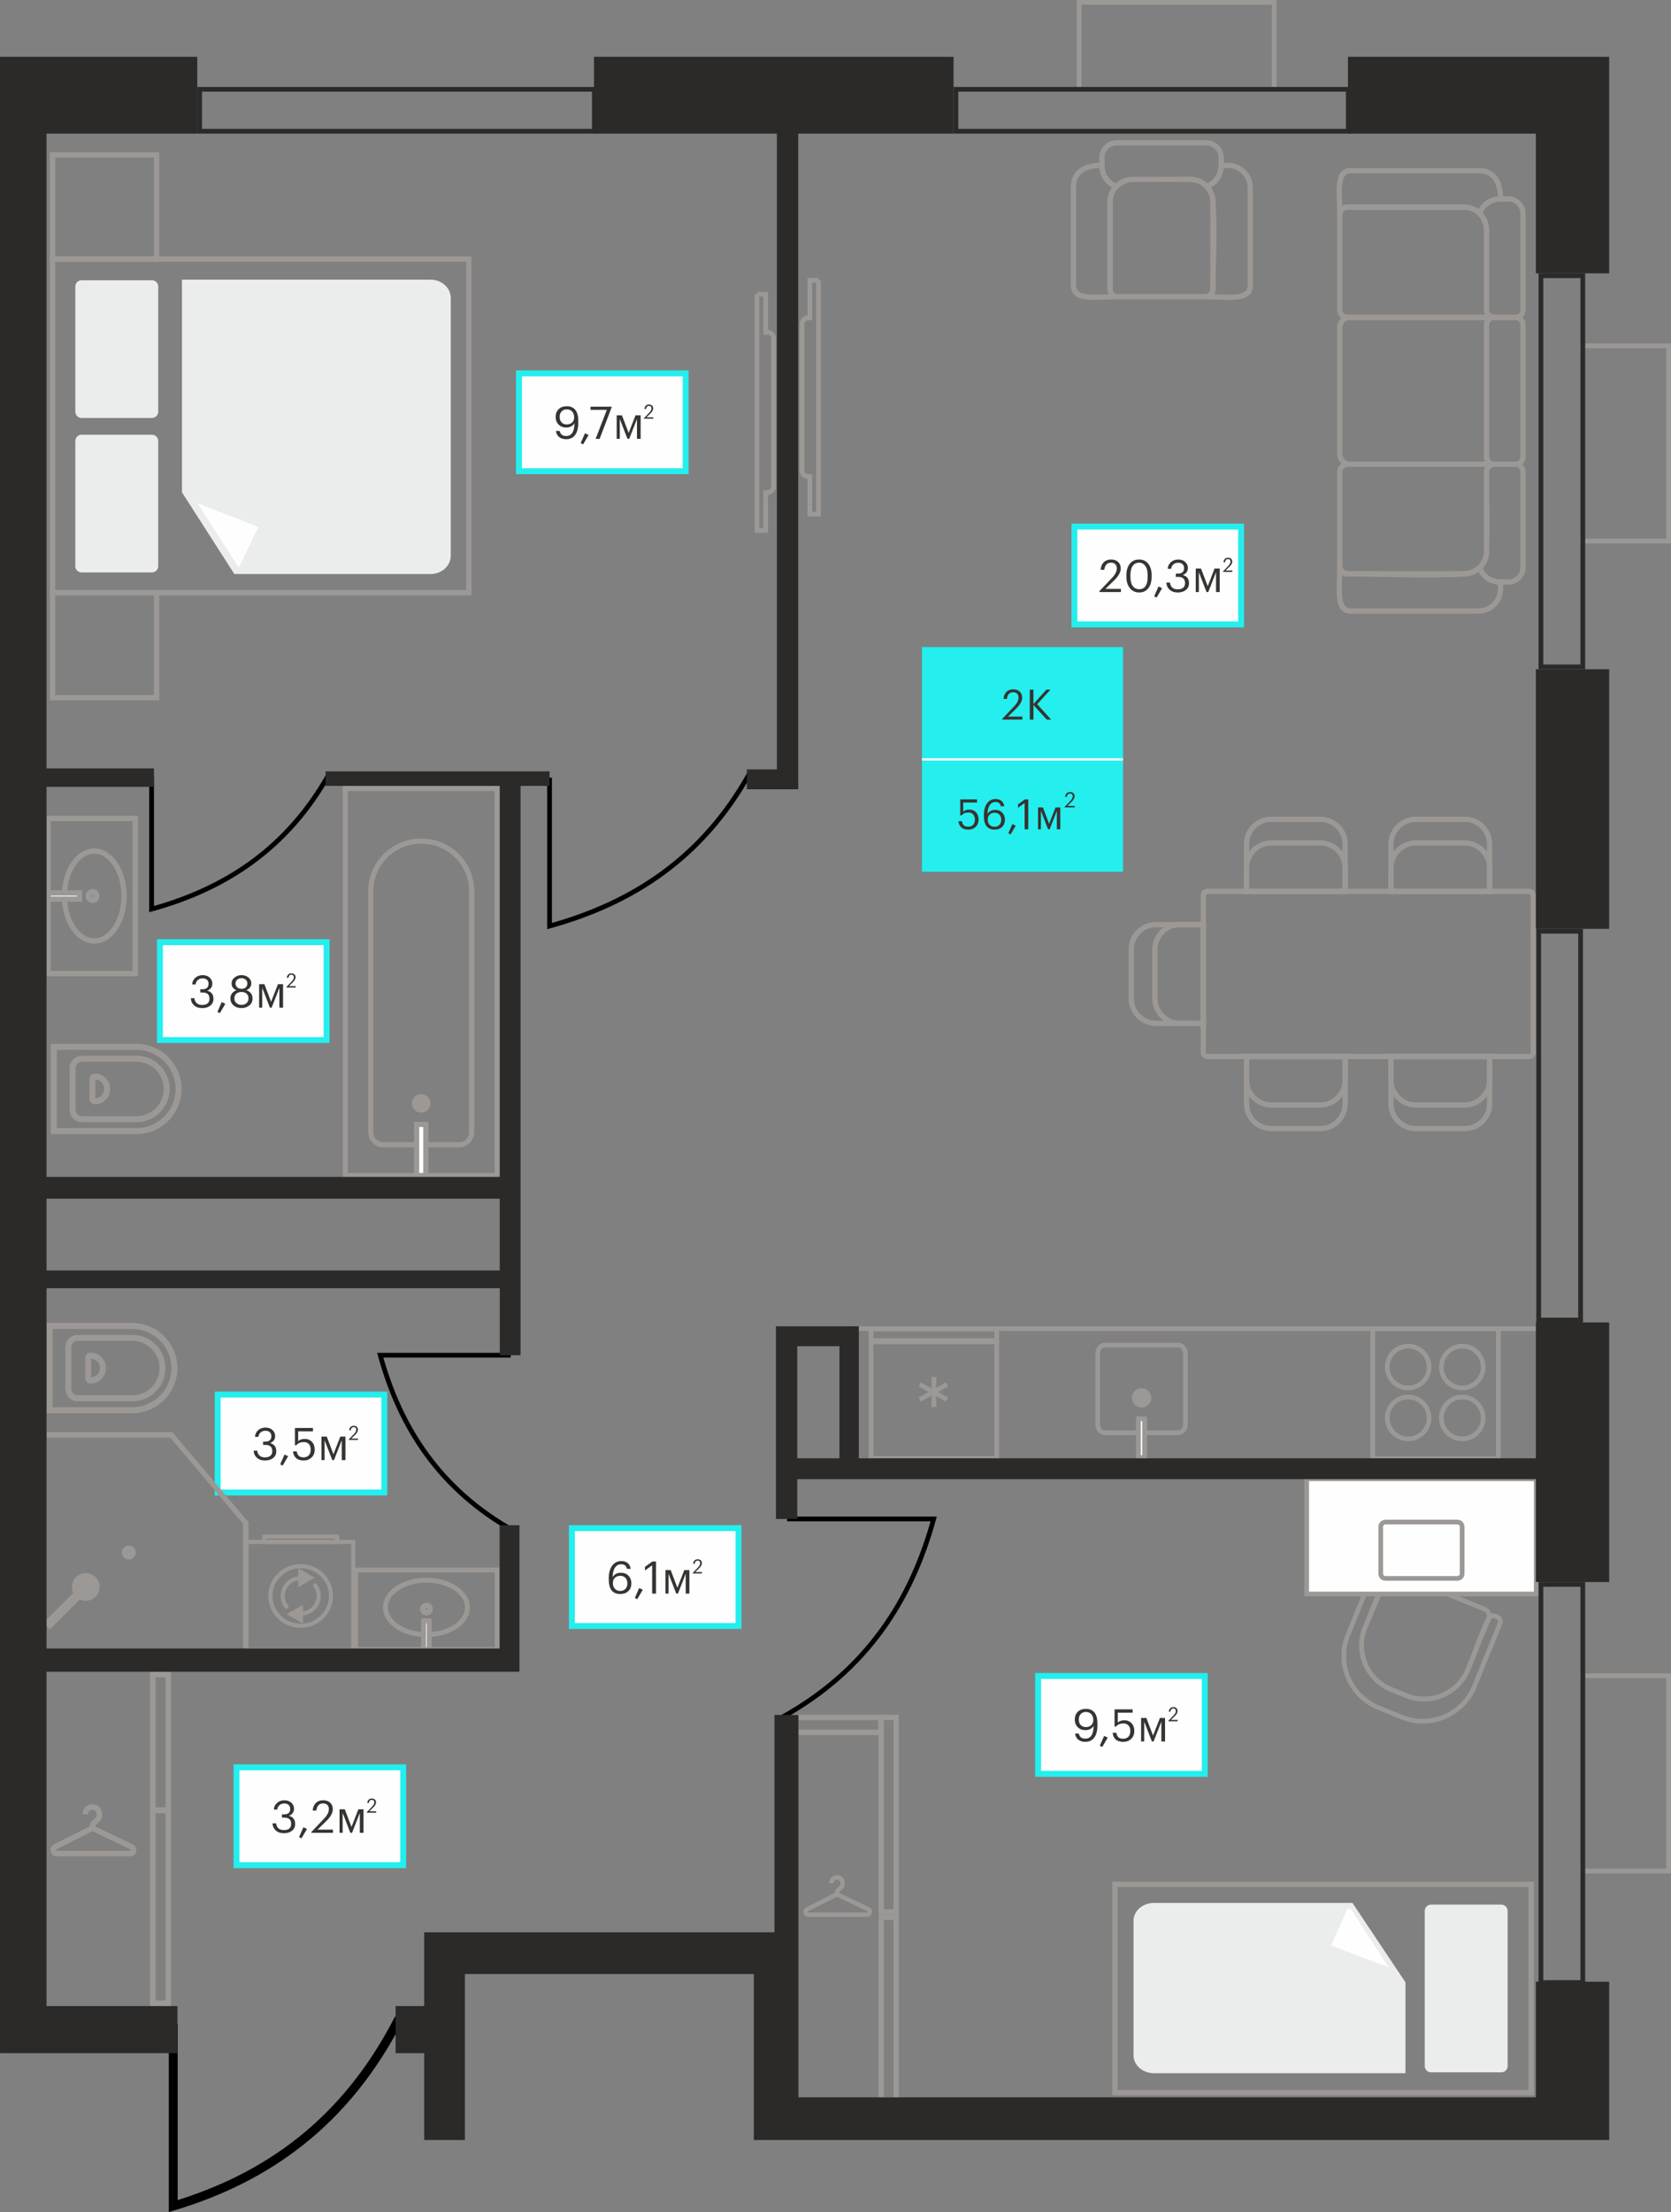 <?xml version="1.0" encoding="UTF-8"?><!DOCTYPE svg PUBLIC "-//W3C//DTD SVG 1.1//EN" "http://www.w3.org/Graphics/SVG/1.1/DTD/svg11.dtd"><!--Creator: CorelDRAW 2020 (64-Bit)--><svg xmlns="http://www.w3.org/2000/svg" xml:space="preserve" version="1.1" style="shape-rendering:geometricPrecision; text-rendering:geometricPrecision; image-rendering:optimizeQuality; fill-rule:evenodd; clip-rule:evenodd" viewBox="0 0 1766.68 2337.03" xmlns:xlink="http://www.w3.org/1999/xlink" xmlns:xodm="http://www.corel.com/coreldraw/odm/2003"><rect x="0" y="0" width="1766.68" height="2337.03" fill="#808080" stroke="none"/><defs><style type="text/css"><![CDATA[
    .str3 {stroke:black;stroke-width:9.38;stroke-miterlimit:22.926}
    .str1 {stroke:#9C9895;stroke-width:5;stroke-miterlimit:22.926}
    .str2 {stroke:#9C9895;stroke-width:5;stroke-miterlimit:10}
    .str4 {stroke:black;stroke-width:5;stroke-miterlimit:22.926}
    .str0 {stroke:#24EEEE;stroke-width:6.25;stroke-miterlimit:10}
    .fil7 {fill:none}
    .fil2 {fill:#FEFEFE}
    .fil1 {fill:#EBECEC}
    .fil8 {fill:#2B2A29}
    .fil6 {fill:#FEFEFE;fill-rule:nonzero}
    .fil5 {fill:#FEFEFE;fill-rule:nonzero}
    .fil0 {fill:#9C9895;fill-rule:nonzero}
    .fil4 {fill:#363431;fill-rule:nonzero}
    .fil3 {fill:#24EEEE;fill-rule:nonzero}
   ]]></style></defs><g id="Слой_x0020_1"><g id="_2648109993824"><path class="fil0" d="M58.33 629.03l104.4 0 0 105.32 -104.4 0 0 -105.32zm107.22 -5.65l-112.87 0 0 116.61 115.69 0 0 -116.61 -2.82 0z"/><path class="fil0" d="M58.33 166.49l104.4 0 0 104.38 -104.4 0 0 -104.38zm107.22 -5.65l-112.87 0 0 115.68 115.69 0 0 -115.68 -2.82 0z"/><path class="fil0" d="M58.34 276.53l434.49 0 0 346.85 -434.49 0 0 -346.85zm437.32 -5.65l-442.97 0 0 358.15 445.79 0 0 -358.15 -2.83 0z"/><path class="fil1" d="M86.24 604.75l74.45 0c3.63,0 6.6,-2.97 6.6,-6.6l0 -132.26c0,-3.63 -2.97,-6.6 -6.6,-6.6l-74.45 0c-3.64,0 -6.61,2.97 -6.61,6.6l0 132.26c0,3.64 2.97,6.6 6.61,6.6z"/><path class="fil1" d="M86.24 441.56l74.45 0c3.63,0 6.6,-2.97 6.6,-6.61l0 -132.26c0,-3.63 -2.97,-6.6 -6.6,-6.6l-74.45 0c-3.64,0 -6.61,2.97 -6.61,6.6l0 132.26c0,3.64 2.97,6.61 6.61,6.61z"/><path class="fil1" d="M247.77 606.48l207.37 0c11.78,0 21.42,-8.66 21.42,-19.25l0 -272.55c0,-10.59 -9.64,-19.25 -21.42,-19.25l-262.74 0 0 224.71 55.37 86.35z"/><path class="fil2" d="M251.56 598.25l-42.74 -66.62 64.29 25.11 -19.83 41.4c-0.33,0.69 -1.3,0.76 -1.72,0.11z"/></g><g id="_2648109944336"><g><polygon class="fil3" points="1187.34,921 974.75,921 974.75,683.62 1187.34,683.62 "/><path class="fil4" d="M1059.77 759.33l12.53 -13.19c3.03,-3.21 4.54,-6.25 4.54,-9.13 0,-1.76 -0.49,-3.15 -1.48,-4.15 -0.99,-1 -2.37,-1.5 -4.17,-1.5 -3.82,0 -6.04,2.34 -6.66,7.02l-3.57 0c0.23,-3.12 1.25,-5.58 3.06,-7.39 1.81,-1.81 4.2,-2.71 7.17,-2.71 2.91,0 5.23,0.8 6.95,2.4 1.72,1.61 2.58,3.76 2.58,6.47 0,3.47 -2.12,7.29 -6.35,11.47l-8.69 8.47 15.22 0 0 3.13 -21.14 0 0 -0.88zm28.99 -30.66l3.84 0 0 15.18 13.72 -15.22 4.28 0 -14.03 15.36 14.74 16.24 -4.63 0 -14.07 -15.4 0 15.4 -3.84 0 0 -31.55z"/><path class="fil4" d="M1023.83 876.51c-3.27,0 -5.76,-0.8 -7.5,-2.41 -1.74,-1.6 -2.74,-3.77 -3,-6.51l3.66 0c0.35,1.91 1.01,3.36 1.98,4.34 0.97,0.99 2.57,1.48 4.81,1.48 2.15,0 3.84,-0.68 5.07,-2.03 1.24,-1.35 1.85,-3.22 1.85,-5.61 0,-2.24 -0.6,-4.02 -1.79,-5.36 -1.19,-1.34 -2.8,-2.01 -4.83,-2.01 -1.76,0 -3.22,0.25 -4.37,0.75 -1.15,0.5 -2.18,1.26 -3.09,2.3l-1.41 0 0 -16.9 17.73 0 0 3.31 -14.56 0 0 9.62c1.56,-1.44 3.71,-2.16 6.44,-2.16 2.88,0 5.24,0.95 7.06,2.85 1.82,1.9 2.74,4.44 2.74,7.61 0,3.27 -1.03,5.87 -3.09,7.81 -2.06,1.94 -4.63,2.91 -7.72,2.91zm27.75 0c-7.56,0 -11.34,-4.78 -11.34,-14.34l0 -0.75c0,-5.53 1.12,-9.79 3.37,-12.77 2.25,-2.99 5.24,-4.48 8.98,-4.48 2.53,0 4.6,0.64 6.2,1.94 1.6,1.29 2.61,3.19 3.02,5.69l-3.66 0c-0.35,-1.53 -0.99,-2.66 -1.9,-3.4 -0.91,-0.73 -2.22,-1.1 -3.93,-1.1 -2.44,0 -4.41,1.09 -5.91,3.26 -1.5,2.18 -2.29,5.3 -2.38,9.35 1.7,-2.85 4.41,-4.28 8.12,-4.28 3.09,0 5.58,0.98 7.48,2.93 1.9,1.96 2.85,4.42 2.85,7.39 0,3.18 -0.99,5.73 -2.96,7.65 -1.97,1.93 -4.62,2.89 -7.94,2.89zm0 -3c2.06,0 3.73,-0.68 5.03,-2.03 1.29,-1.35 1.94,-3.14 1.94,-5.34 0,-2.3 -0.63,-4.12 -1.9,-5.47 -1.26,-1.35 -2.97,-2.03 -5.12,-2.03 -2.12,0 -3.86,0.65 -5.21,1.94 -1.35,1.29 -2.03,2.97 -2.03,5.03 0,2.5 0.67,4.44 2.01,5.83 1.34,1.38 3.1,2.07 5.27,2.07zm14.52 6.8l4.23 -9.66 3.58 1.68 -5.43 9.22 -2.38 -1.24zm17.21 -31.94l-7.06 5.07 0 -3.58 7.32 -5.29 3.57 0 0 31.55 -3.84 0 0 -27.75zm17.21 8.29l0 19.46 -3.05 0 0 -23.07 5.16 0 6.58 17.34 6.75 -17.34 5.03 0 0 23.07 -3.62 0 0 -19.46 -7.63 19.46 -1.68 0 -7.54 -19.46zm24.97 -4.08l6.37 -6.7c1.54,-1.63 2.31,-3.17 2.31,-4.64 0,-0.9 -0.25,-1.6 -0.75,-2.11 -0.5,-0.51 -1.2,-0.76 -2.12,-0.76 -1.95,0 -3.07,1.19 -3.39,3.56l-1.81 0c0.12,-1.58 0.64,-2.84 1.56,-3.76 0.92,-0.92 2.13,-1.38 3.64,-1.38 1.48,0 2.65,0.41 3.53,1.22 0.88,0.81 1.31,1.91 1.31,3.28 0,1.76 -1.08,3.7 -3.23,5.83l-4.41 4.31 7.73 0 0 1.59 -10.74 0 0 -0.45z"/></g><polygon class="fil5" points="974.75,801.1 1187.34,801.1 1187.34,803.52 974.75,803.52 "/></g><g id="_2648109949808"><polygon class="fil6 str0" points="724.92,497.85 548.69,497.85 548.69,394.46 724.92,394.46 "/><path class="fil4" d="M598.62 464.02c-3.1,0 -5.59,-0.76 -7.46,-2.28 -1.87,-1.52 -3.02,-3.67 -3.47,-6.46l3.99 0c0.41,1.77 1.17,3.11 2.26,4.01 1.09,0.9 2.68,1.35 4.77,1.35 2.75,0 4.88,-1.13 6.36,-3.37 1.49,-2.25 2.26,-5.62 2.33,-10.12 -0.85,1.42 -2.04,2.53 -3.56,3.32 -1.52,0.79 -3.26,1.19 -5.23,1.19 -3.29,0 -5.97,-1.04 -8.05,-3.13 -2.07,-2.09 -3.11,-4.75 -3.11,-7.98 0,-3.42 1.06,-6.17 3.18,-8.24 2.12,-2.08 4.97,-3.11 8.55,-3.11 4.02,0 7.06,1.3 9.12,3.89 2.06,2.6 3.09,6.36 3.09,11.3l0 2.14c0,5.67 -1.1,10 -3.3,12.99 -2.2,2.99 -5.36,4.49 -9.47,4.49zm0.62 -15.58c2.28,0 4.15,-0.68 5.6,-2.04 1.46,-1.36 2.19,-3.14 2.19,-5.32 0,-2.72 -0.72,-4.85 -2.16,-6.36 -1.44,-1.52 -3.33,-2.28 -5.68,-2.28 -2.21,0 -4.02,0.73 -5.41,2.19 -1.39,1.46 -2.09,3.37 -2.09,5.75 0,2.47 0.68,4.43 2.04,5.89 1.36,1.46 3.2,2.18 5.51,2.18zm14.68 19.71l4.56 -10.4 3.84 1.8 -5.84 9.93 -2.57 -1.33zm27.64 -35.14l-17.24 0 0 -3.32 22.37 0 0 0.57 -12.73 33.39 -4.23 0 11.83 -30.63zm13.72 9.69l0 20.94 -3.28 0 0 -24.84 5.56 0 7.08 18.67 7.27 -18.67 5.41 0 0 24.84 -3.89 0 0 -20.94 -8.22 20.94 -1.8 0 -8.12 -20.94zm25.47 -0.77l5.87 -6.18c1.42,-1.5 2.13,-2.93 2.13,-4.28 0,-0.83 -0.23,-1.47 -0.69,-1.95 -0.46,-0.47 -1.12,-0.7 -1.96,-0.7 -1.79,0 -2.83,1.09 -3.12,3.29l-1.68 0c0.11,-1.46 0.59,-2.61 1.44,-3.47 0.85,-0.85 1.97,-1.27 3.36,-1.27 1.36,0 2.45,0.38 3.26,1.13 0.81,0.75 1.21,1.76 1.21,3.03 0,1.63 -0.99,3.42 -2.98,5.38l-4.07 3.97 7.13 0 0 1.47 -9.9 0 0 -0.41z"/></g><g id="_2648109953696"><polygon class="fil6 str0" points="1312.17,659.72 1135.94,659.72 1135.94,556.32 1312.17,556.32 "/><path class="fil4" d="M1162.37 624.56l13.49 -14.2c3.26,-3.45 4.89,-6.73 4.89,-9.83 0,-1.9 -0.53,-3.39 -1.59,-4.46 -1.06,-1.08 -2.55,-1.62 -4.49,-1.62 -4.11,0 -6.51,2.52 -7.17,7.55l-3.85 0c0.25,-3.36 1.35,-6.01 3.3,-7.95 1.95,-1.95 4.52,-2.92 7.72,-2.92 3.14,0 5.63,0.86 7.48,2.59 1.85,1.73 2.78,4.04 2.78,6.96 0,3.74 -2.28,7.85 -6.84,12.35l-9.35 9.12 16.38 0 0 3.37 -22.75 0 0 -0.95zm42.03 -2.04c5.98,0 8.98,-4.39 8.98,-13.16l0 -1.9c0,-3.96 -0.81,-7.11 -2.42,-9.47 -1.62,-2.36 -3.83,-3.54 -6.65,-3.54 -2.88,0 -5.13,1.14 -6.74,3.42 -1.62,2.28 -2.42,5.51 -2.42,9.69l0 1.9c0,4.21 0.83,7.44 2.47,9.69 1.65,2.25 3.91,3.37 6.79,3.37zm0 3.42c-4.05,0 -7.31,-1.51 -9.78,-4.51 -2.47,-3.01 -3.7,-6.98 -3.7,-11.92l0 -1.9c0,-5.04 1.19,-9.04 3.59,-12.02 2.39,-2.98 5.66,-4.46 9.8,-4.46 4.12,0 7.35,1.51 9.71,4.51 2.36,3 3.54,6.96 3.54,11.87l0 1.9c0,5 -1.17,9.01 -3.49,12.02 -2.33,3.01 -5.55,4.51 -9.67,4.51zm15.86 4.08l4.56 -10.4 3.84 1.8 -5.84 9.93 -2.57 -1.33zm24.79 -4.08c-3.51,0 -6.34,-0.98 -8.48,-2.94 -2.14,-1.96 -3.27,-4.46 -3.39,-7.5l3.8 0c0.19,2.15 0.96,3.88 2.33,5.18 1.36,1.3 3.31,1.95 5.84,1.95 2.6,0 4.54,-0.58 5.82,-1.73 1.28,-1.16 1.92,-2.76 1.92,-4.82 0,-4.4 -2.39,-6.6 -7.17,-6.6l-2.57 0 0 -3.47 2.37 0c4.24,0 6.36,-1.93 6.36,-5.79 0,-1.68 -0.52,-3.05 -1.57,-4.11 -1.05,-1.06 -2.58,-1.59 -4.61,-1.59 -2.09,0 -3.81,0.58 -5.15,1.76 -1.35,1.17 -2.13,2.72 -2.35,4.65l-3.61 0c0.12,-2.72 1.22,-5.03 3.27,-6.93 2.06,-1.9 4.67,-2.85 7.84,-2.85 3.1,0 5.58,0.88 7.43,2.64 1.85,1.76 2.78,3.87 2.78,6.34 0,3.45 -1.79,5.92 -5.37,7.41 4.37,1.2 6.56,4.05 6.56,8.55 0,3.07 -1.12,5.49 -3.35,7.24 -2.23,1.76 -5.14,2.64 -8.72,2.64zm22.46 -21.37l0 20.94 -3.28 0 0 -24.84 5.56 0 7.08 18.67 7.27 -18.67 5.41 0 0 24.84 -3.89 0 0 -20.94 -8.22 20.94 -1.8 0 -8.12 -20.94zm25.47 -0.77l5.87 -6.18c1.42,-1.5 2.13,-2.93 2.13,-4.28 0,-0.83 -0.23,-1.47 -0.69,-1.95 -0.46,-0.47 -1.12,-0.7 -1.96,-0.7 -1.79,0 -2.83,1.09 -3.12,3.29l-1.68 0c0.11,-1.46 0.59,-2.61 1.44,-3.47 0.85,-0.85 1.97,-1.27 3.36,-1.27 1.36,0 2.45,0.38 3.26,1.13 0.81,0.75 1.21,1.76 1.21,3.03 0,1.63 -0.99,3.42 -2.98,5.38l-4.07 3.97 7.13 0 0 1.47 -9.9 0 0 -0.41z"/></g><g id="_2648109960512"><polygon class="fil6 str0" points="345.3,1098.81 169.07,1098.81 169.07,995.41 345.3,995.41 "/><path class="fil4" d="M213.64 1065.03c-3.51,0 -6.34,-0.98 -8.48,-2.94 -2.14,-1.96 -3.27,-4.46 -3.39,-7.5l3.8 0c0.19,2.15 0.96,3.88 2.33,5.18 1.36,1.3 3.31,1.95 5.84,1.95 2.6,0 4.54,-0.58 5.82,-1.73 1.28,-1.16 1.92,-2.76 1.92,-4.82 0,-4.4 -2.39,-6.6 -7.17,-6.6l-2.57 0 0 -3.47 2.37 0c4.24,0 6.36,-1.93 6.36,-5.79 0,-1.68 -0.52,-3.05 -1.57,-4.11 -1.05,-1.06 -2.58,-1.59 -4.61,-1.59 -2.09,0 -3.81,0.58 -5.15,1.76 -1.35,1.17 -2.13,2.72 -2.35,4.65l-3.61 0c0.12,-2.72 1.22,-5.03 3.27,-6.93 2.06,-1.9 4.67,-2.85 7.84,-2.85 3.1,0 5.58,0.88 7.43,2.64 1.85,1.76 2.78,3.87 2.78,6.34 0,3.45 -1.79,5.92 -5.37,7.41 4.37,1.2 6.56,4.05 6.56,8.55 0,3.07 -1.12,5.49 -3.35,7.24 -2.23,1.76 -5.14,2.64 -8.72,2.64zm16.2 4.08l4.56 -10.4 3.84 1.8 -5.84 9.93 -2.57 -1.33zm25.46 -4.08c-1.93,0 -3.77,-0.36 -5.51,-1.07 -1.74,-0.71 -3.21,-1.86 -4.41,-3.44 -1.2,-1.58 -1.81,-3.43 -1.81,-5.56 0,-2.18 0.59,-4.02 1.76,-5.51 1.17,-1.49 2.72,-2.58 4.66,-3.27 -3.42,-1.36 -5.13,-3.74 -5.13,-7.13 0,-2.6 1.05,-4.72 3.16,-6.36 2.1,-1.64 4.54,-2.47 7.29,-2.47 2.75,0 5.18,0.81 7.27,2.44 2.09,1.63 3.13,3.73 3.13,6.29 0,3.26 -1.74,5.65 -5.22,7.17 4.34,1.62 6.51,4.53 6.51,8.74 0,3.2 -1.16,5.69 -3.49,7.48 -2.33,1.79 -5.06,2.69 -8.19,2.69zm0 -3.37c2.18,0 3.97,-0.61 5.36,-1.83 1.4,-1.22 2.09,-2.92 2.09,-5.11 0,-2.12 -0.71,-3.77 -2.11,-4.96 -1.41,-1.19 -3.16,-1.78 -5.25,-1.78 -2.15,0 -3.96,0.59 -5.41,1.78 -1.46,1.19 -2.19,2.87 -2.19,5.06 0,2.12 0.73,3.79 2.19,5.01 1.46,1.22 3.23,1.83 5.32,1.83zm0.14 -16.95c1.84,0 3.31,-0.51 4.42,-1.52 1.11,-1.01 1.66,-2.41 1.66,-4.18 0,-1.62 -0.59,-2.94 -1.76,-3.99 -1.17,-1.05 -2.66,-1.57 -4.46,-1.57 -1.84,0 -3.34,0.51 -4.51,1.52 -1.17,1.01 -1.76,2.39 -1.76,4.13 0,1.71 0.62,3.07 1.85,4.08 1.24,1.01 2.76,1.52 4.56,1.52zm21.8 -1.05l0 20.94 -3.28 0 0 -24.84 5.56 0 7.08 18.67 7.27 -18.67 5.41 0 0 24.84 -3.89 0 0 -20.94 -8.22 20.94 -1.8 0 -8.12 -20.94zm25.47 -0.77l5.87 -6.18c1.42,-1.5 2.13,-2.93 2.13,-4.28 0,-0.83 -0.23,-1.47 -0.69,-1.95 -0.46,-0.47 -1.12,-0.7 -1.96,-0.7 -1.79,0 -2.83,1.09 -3.12,3.29l-1.68 0c0.11,-1.46 0.59,-2.61 1.44,-3.47 0.85,-0.85 1.97,-1.27 3.36,-1.27 1.36,0 2.45,0.38 3.26,1.13 0.81,0.75 1.21,1.76 1.21,3.03 0,1.63 -0.99,3.42 -2.98,5.38l-4.07 3.97 7.13 0 0 1.47 -9.9 0 0 -0.41z"/></g><g id="_2648109960848"><polygon class="fil6 str0" points="406.34,1576.79 230.12,1576.79 230.12,1473.39 406.34,1473.39 "/><path class="fil4" d="M280.05 1543.01c-3.51,0 -6.34,-0.98 -8.48,-2.94 -2.14,-1.96 -3.27,-4.46 -3.39,-7.5l3.8 0c0.19,2.15 0.96,3.88 2.33,5.18 1.36,1.3 3.31,1.95 5.84,1.95 2.6,0 4.54,-0.58 5.82,-1.73 1.28,-1.16 1.92,-2.76 1.92,-4.82 0,-4.4 -2.39,-6.6 -7.17,-6.6l-2.57 0 0 -3.47 2.37 0c4.24,0 6.36,-1.93 6.36,-5.79 0,-1.68 -0.52,-3.05 -1.57,-4.11 -1.05,-1.06 -2.58,-1.59 -4.61,-1.59 -2.09,0 -3.81,0.58 -5.15,1.76 -1.35,1.17 -2.13,2.72 -2.35,4.65l-3.61 0c0.12,-2.72 1.22,-5.03 3.27,-6.93 2.06,-1.9 4.67,-2.85 7.84,-2.85 3.1,0 5.58,0.88 7.43,2.64 1.85,1.76 2.78,3.87 2.78,6.34 0,3.45 -1.79,5.92 -5.37,7.41 4.37,1.2 6.56,4.05 6.56,8.55 0,3.07 -1.12,5.49 -3.35,7.24 -2.23,1.76 -5.14,2.64 -8.72,2.64zm16.2 4.08l4.56 -10.4 3.84 1.8 -5.84 9.93 -2.57 -1.33zm24.84 -4.08c-3.51,0 -6.21,-0.86 -8.08,-2.59 -1.87,-1.73 -2.94,-4.06 -3.23,-7.01l3.94 0c0.38,2.06 1.09,3.62 2.14,4.68 1.05,1.06 2.77,1.59 5.18,1.59 2.31,0 4.13,-0.73 5.46,-2.18 1.33,-1.46 1.99,-3.47 1.99,-6.03 0,-2.41 -0.64,-4.33 -1.92,-5.77 -1.28,-1.44 -3.02,-2.16 -5.2,-2.16 -1.9,0 -3.47,0.27 -4.7,0.81 -1.23,0.54 -2.34,1.36 -3.32,2.47l-1.52 0 0 -18.19 19.09 0 0 3.56 -15.67 0 0 10.35c1.68,-1.55 3.99,-2.33 6.93,-2.33 3.1,0 5.63,1.02 7.6,3.06 1.96,2.04 2.94,4.77 2.94,8.19 0,3.51 -1.11,6.31 -3.32,8.4 -2.21,2.09 -4.99,3.14 -8.31,3.14zm22.08 -21.37l0 20.94 -3.28 0 0 -24.84 5.56 0 7.08 18.67 7.27 -18.67 5.41 0 0 24.84 -3.89 0 0 -20.94 -8.22 20.94 -1.8 0 -8.12 -20.94zm25.47 -0.77l5.87 -6.18c1.42,-1.5 2.13,-2.93 2.13,-4.28 0,-0.83 -0.23,-1.47 -0.69,-1.95 -0.46,-0.47 -1.12,-0.7 -1.96,-0.7 -1.79,0 -2.83,1.09 -3.12,3.29l-1.68 0c0.11,-1.46 0.59,-2.61 1.44,-3.47 0.85,-0.85 1.97,-1.27 3.36,-1.27 1.36,0 2.45,0.38 3.26,1.13 0.81,0.75 1.21,1.76 1.21,3.03 0,1.63 -0.99,3.42 -2.98,5.38l-4.07 3.97 7.13 0 0 1.47 -9.9 0 0 -0.41z"/></g><g id="_2648109965312"><polygon class="fil6 str0" points="780.82,1717.84 604.6,1717.84 604.6,1614.45 780.82,1614.45 "/><path class="fil4" d="M655.81 1684.07c-8.14,0 -12.2,-5.14 -12.2,-15.43l0 -0.81c0,-5.95 1.21,-10.53 3.63,-13.75 2.42,-3.21 5.64,-4.82 9.66,-4.82 2.72,0 4.95,0.7 6.68,2.09 1.73,1.39 2.81,3.43 3.25,6.13l-3.94 0c-0.38,-1.65 -1.06,-2.87 -2.04,-3.66 -0.98,-0.79 -2.39,-1.19 -4.23,-1.19 -2.63,0 -4.75,1.17 -6.36,3.51 -1.62,2.34 -2.47,5.7 -2.57,10.07 1.84,-3.07 4.75,-4.61 8.74,-4.61 3.33,0 6.01,1.05 8.05,3.16 2.04,2.11 3.06,4.76 3.06,7.95 0,3.42 -1.06,6.17 -3.18,8.24 -2.12,2.07 -4.97,3.11 -8.55,3.11zm0 -3.23c2.22,0 4.02,-0.73 5.41,-2.18 1.39,-1.46 2.09,-3.37 2.09,-5.75 0,-2.47 -0.68,-4.43 -2.04,-5.89 -1.36,-1.46 -3.2,-2.19 -5.51,-2.19 -2.28,0 -4.15,0.7 -5.61,2.09 -1.46,1.39 -2.18,3.2 -2.18,5.41 0,2.69 0.72,4.78 2.16,6.27 1.44,1.49 3.33,2.23 5.67,2.23zm15.39 7.31l4.56 -10.4 3.84 1.8 -5.84 9.93 -2.57 -1.33zm18.28 -34.38l-7.6 5.46 0 -3.85 7.88 -5.7 3.84 0 0 33.96 -4.13 0 0 -29.87zm17.34 8.93l0 20.94 -3.28 0 0 -24.84 5.56 0 7.08 18.67 7.27 -18.67 5.41 0 0 24.84 -3.89 0 0 -20.94 -8.22 20.94 -1.8 0 -8.12 -20.94zm25.47 -0.77l5.87 -6.18c1.42,-1.5 2.13,-2.93 2.13,-4.28 0,-0.83 -0.23,-1.47 -0.69,-1.95 -0.46,-0.47 -1.12,-0.7 -1.96,-0.7 -1.79,0 -2.83,1.09 -3.12,3.29l-1.68 0c0.11,-1.46 0.59,-2.61 1.44,-3.47 0.85,-0.85 1.97,-1.27 3.36,-1.27 1.36,0 2.45,0.38 3.26,1.13 0.81,0.75 1.21,1.76 1.21,3.03 0,1.63 -0.99,3.42 -2.98,5.38l-4.07 3.97 7.13 0 0 1.47 -9.9 0 0 -0.41z"/></g><g id="_2648109965744"><polygon class="fil6 str0" points="426.3,1970.57 250.07,1970.57 250.07,1867.17 426.3,1867.17 "/><path class="fil4" d="M300 1936.79c-3.51,0 -6.34,-0.98 -8.48,-2.94 -2.14,-1.96 -3.27,-4.46 -3.39,-7.5l3.8 0c0.19,2.15 0.96,3.88 2.33,5.18 1.36,1.3 3.31,1.95 5.84,1.95 2.6,0 4.54,-0.58 5.82,-1.73 1.28,-1.16 1.92,-2.76 1.92,-4.82 0,-4.4 -2.39,-6.6 -7.17,-6.6l-2.57 0 0 -3.47 2.37 0c4.24,0 6.36,-1.93 6.36,-5.79 0,-1.68 -0.52,-3.05 -1.57,-4.11 -1.05,-1.06 -2.58,-1.59 -4.61,-1.59 -2.09,0 -3.81,0.58 -5.15,1.76 -1.35,1.17 -2.13,2.72 -2.35,4.65l-3.61 0c0.12,-2.72 1.22,-5.03 3.27,-6.93 2.06,-1.9 4.67,-2.85 7.84,-2.85 3.1,0 5.58,0.88 7.43,2.64 1.85,1.76 2.78,3.87 2.78,6.34 0,3.45 -1.79,5.92 -5.37,7.41 4.37,1.2 6.56,4.05 6.56,8.55 0,3.07 -1.12,5.49 -3.35,7.24 -2.23,1.76 -5.14,2.64 -8.72,2.64zm16.2 4.08l4.56 -10.4 3.84 1.8 -5.84 9.93 -2.57 -1.33zm13.11 -5.46l13.49 -14.2c3.26,-3.45 4.89,-6.73 4.89,-9.83 0,-1.9 -0.53,-3.39 -1.59,-4.46 -1.06,-1.08 -2.55,-1.62 -4.49,-1.62 -4.11,0 -6.51,2.52 -7.17,7.55l-3.85 0c0.25,-3.36 1.35,-6.01 3.3,-7.95 1.95,-1.95 4.52,-2.92 7.72,-2.92 3.14,0 5.63,0.86 7.48,2.59 1.85,1.73 2.78,4.04 2.78,6.96 0,3.74 -2.28,7.85 -6.84,12.35l-9.35 9.12 16.38 0 0 3.37 -22.75 0 0 -0.95zm32.96 -19.99l0 20.94 -3.28 0 0 -24.84 5.56 0 7.08 18.67 7.27 -18.67 5.41 0 0 24.84 -3.89 0 0 -20.94 -8.22 20.94 -1.8 0 -8.12 -20.94zm25.47 -0.77l5.87 -6.18c1.42,-1.5 2.13,-2.93 2.13,-4.28 0,-0.83 -0.23,-1.47 -0.69,-1.95 -0.46,-0.47 -1.12,-0.7 -1.96,-0.7 -1.79,0 -2.83,1.09 -3.12,3.29l-1.68 0c0.11,-1.46 0.59,-2.61 1.44,-3.47 0.85,-0.85 1.97,-1.27 3.36,-1.27 1.36,0 2.45,0.38 3.26,1.13 0.81,0.75 1.21,1.76 1.21,3.03 0,1.63 -0.99,3.42 -2.98,5.38l-4.07 3.97 7.13 0 0 1.47 -9.9 0 0 -0.41z"/></g><g id="_2648109968576"><polygon class="fil6 str0" points="1273.78,1874.05 1097.56,1874.05 1097.56,1770.66 1273.78,1770.66 "/><path class="fil4" d="M1147.49 1840.23c-3.1,0 -5.59,-0.76 -7.46,-2.28 -1.87,-1.52 -3.02,-3.67 -3.47,-6.46l3.99 0c0.41,1.77 1.17,3.11 2.26,4.01 1.09,0.9 2.68,1.35 4.77,1.35 2.75,0 4.88,-1.13 6.36,-3.37 1.49,-2.25 2.26,-5.62 2.33,-10.12 -0.85,1.42 -2.04,2.53 -3.56,3.32 -1.52,0.79 -3.26,1.19 -5.23,1.19 -3.29,0 -5.97,-1.04 -8.05,-3.13 -2.07,-2.09 -3.11,-4.75 -3.11,-7.98 0,-3.42 1.06,-6.17 3.18,-8.24 2.12,-2.08 4.97,-3.11 8.55,-3.11 4.02,0 7.06,1.3 9.12,3.89 2.06,2.6 3.09,6.36 3.09,11.3l0 2.14c0,5.67 -1.1,10 -3.3,12.99 -2.2,2.99 -5.36,4.49 -9.47,4.49zm0.62 -15.58c2.28,0 4.15,-0.68 5.6,-2.04 1.46,-1.36 2.19,-3.14 2.19,-5.32 0,-2.72 -0.72,-4.85 -2.16,-6.36 -1.44,-1.52 -3.33,-2.28 -5.68,-2.28 -2.21,0 -4.02,0.73 -5.41,2.19 -1.39,1.46 -2.09,3.37 -2.09,5.75 0,2.47 0.68,4.43 2.04,5.89 1.36,1.46 3.2,2.18 5.51,2.18zm14.68 19.71l4.56 -10.4 3.84 1.8 -5.84 9.93 -2.57 -1.33zm24.84 -4.08c-3.51,0 -6.21,-0.86 -8.08,-2.59 -1.87,-1.73 -2.94,-4.06 -3.23,-7.01l3.94 0c0.38,2.06 1.09,3.62 2.14,4.68 1.05,1.06 2.77,1.59 5.18,1.59 2.31,0 4.13,-0.73 5.46,-2.18 1.33,-1.46 1.99,-3.47 1.99,-6.03 0,-2.41 -0.64,-4.33 -1.92,-5.77 -1.28,-1.44 -3.02,-2.16 -5.2,-2.16 -1.9,0 -3.47,0.27 -4.7,0.81 -1.23,0.54 -2.34,1.36 -3.32,2.47l-1.52 0 0 -18.19 19.09 0 0 3.56 -15.67 0 0 10.35c1.68,-1.55 3.99,-2.33 6.93,-2.33 3.1,0 5.63,1.02 7.6,3.06 1.96,2.04 2.94,4.77 2.94,8.19 0,3.51 -1.11,6.31 -3.32,8.4 -2.21,2.09 -4.99,3.14 -8.31,3.14zm22.08 -21.37l0 20.94 -3.28 0 0 -24.84 5.56 0 7.08 18.67 7.27 -18.67 5.41 0 0 24.84 -3.89 0 0 -20.94 -8.22 20.94 -1.8 0 -8.12 -20.94zm25.47 -0.77l5.87 -6.18c1.42,-1.5 2.13,-2.93 2.13,-4.28 0,-0.83 -0.23,-1.47 -0.69,-1.95 -0.46,-0.47 -1.12,-0.7 -1.96,-0.7 -1.79,0 -2.83,1.09 -3.12,3.29l-1.68 0c0.11,-1.46 0.59,-2.61 1.44,-3.47 0.85,-0.85 1.97,-1.27 3.36,-1.27 1.36,0 2.45,0.38 3.26,1.13 0.81,0.75 1.21,1.76 1.21,3.03 0,1.63 -0.99,3.42 -2.98,5.38l-4.07 3.97 7.13 0 0 1.47 -9.9 0 0 -0.41z"/></g><path class="fil7 str1" d="M800.24 310.85l0 249.68 9.32 0 0 -40.14 1.81 0c3.56,0 6.48,-2.92 6.48,-6.48l0 -156.43c0,-3.56 -2.92,-6.48 -6.48,-6.48l-1.81 0 0 -40.14 -9.32 0z"/><g id="_2648109971312"><path class="fil0" d="M1589.2 614.91l0 7.42c0,7.15 -2.93,13.67 -7.66,18.4 -4.71,4.73 -11.23,7.66 -18.4,7.66l-134.98 0c-12.73,0 -15.05,-11.11 -15.05,-25.76 0,-3.44 0.15,-7.49 0.31,-11.65 0.16,-4.05 0.31,-8.23 0.31,-12.7l5.59 0c0,1.39 0.56,2.65 1.46,3.57 0.89,0.91 2.13,1.5 3.47,1.55 36.82,0 90.56,3.26 125.31,-0.05 7.25,-0.53 12.14,-5.04 12.69,-5.56l3.1 -3.11 1.5 4.11c1.51,4.12 4.05,7.38 7.35,9.64 3.37,2.3 7.57,3.59 12.28,3.7l2.73 0.07 0 2.71zm-5.59 7.42l0 -4.81c-4.73,-0.51 -8.99,-2.04 -12.56,-4.49 -3.27,-2.24 -5.96,-5.23 -7.9,-8.88 -2.84,1.94 -7.53,4.4 -13.4,4.78 -39.19,2.67 -87.91,0.06 -128.3,0.06l0 -0.44c-0.82,-0.24 -1.61,-0.58 -2.34,-1l-0.13 3.62c-0.14,3.84 -0.28,7.59 -0.28,11.46 0,11.47 1.46,20.17 9.46,20.17l134.98 0c5.63,0 10.75,-2.31 14.46,-6.01 3.71,-3.7 6.02,-8.82 6.02,-14.45z"/><path class="fil0" d="M1428.15 177.45l134.99 0c10.37,0 16.94,4.22 20.94,10.59 3.83,6.09 5.12,14.1 5.12,22.16l0 2.8 -2.8 0c-4.56,0 -8.7,1.31 -12.05,3.6 -3.4,2.33 -6.03,5.69 -7.51,9.73l-1.43 3.92 -3.06 -2.81c-2.38,-2.17 -4.79,-3.62 -7.19,-4.53 -2.39,-0.9 -4.84,-1.28 -7.3,-1.3l-123.37 0.01c-1.43,0 -2.72,0.58 -3.65,1.51 -0.93,0.95 -1.52,2.25 -1.52,3.67l-5.59 0c0,-4.35 -0.15,-8.42 -0.3,-12.38 -0.15,-4.07 -0.3,-8.06 -0.3,-11.42 0.02,-14.5 2.32,-25.54 15.03,-25.54zm134.99 5.59l-134.99 0c-7.99,0 -9.45,8.62 -9.45,19.95 0.01,3.81 0.15,7.47 0.29,11.23l0.12 3.26c1.58,-0.92 3.43,-1.45 5.38,-1.45l123.37 0c3.11,0.04 6.2,0.52 9.25,1.66 2.05,0.77 4.07,1.84 6.06,3.25 1.95,-3.62 4.71,-6.66 8.04,-8.94 3.55,-2.43 7.76,-3.99 12.34,-4.44 -0.25,-6.2 -1.42,-12.12 -4.2,-16.56 -2.99,-4.79 -8.06,-7.95 -16.21,-7.95z"/><path class="fil0" d="M1579.39 487.68l23.07 0c1.36,0 2.6,-0.56 3.5,-1.46 0.9,-0.9 1.46,-2.14 1.46,-3.5l0 -139.61c0,-1.36 -0.56,-2.6 -1.46,-3.5 -0.9,-0.9 -2.14,-1.46 -3.5,-1.46l-23.07 0c-1.36,0 -2.6,0.56 -3.5,1.46 -0.89,0.89 -1.46,2.14 -1.46,3.5l0 139.61c0,1.36 0.56,2.61 1.46,3.5 0.9,0.89 2.14,1.46 3.5,1.46zm23.07 5.59l-23.07 0c-2.9,0 -5.54,-1.19 -7.45,-3.1 -1.91,-1.91 -3.1,-4.55 -3.1,-7.46l0 -139.61c0,-2.9 1.19,-5.54 3.1,-7.45 1.91,-1.91 4.55,-3.1 7.45,-3.1l23.07 0c2.9,0 5.55,1.19 7.45,3.1 1.91,1.91 3.1,4.55 3.1,7.45l0 139.61c0,2.9 -1.19,5.55 -3.1,7.46 -1.91,1.91 -4.55,3.1 -7.45,3.1z"/><path class="fil0" d="M1427.14 332.56l152.25 0 0 5.59c-1.36,0 -2.61,0.56 -3.5,1.46 -0.89,0.89 -1.46,2.14 -1.46,3.5l0 139.61c0,1.36 0.56,2.61 1.46,3.5 0.9,0.89 2.14,1.46 3.5,1.46l0 5.59 -152.25 0c-3.69,0 -7.05,-1.51 -9.47,-3.94 -2.43,-2.43 -3.94,-5.79 -3.94,-9.48l0 -133.87c0,-3.69 1.51,-7.05 3.94,-9.48 2.43,-2.43 5.79,-3.94 9.47,-3.94zm142.94 5.59l-142.94 0c-2.15,0 -4.11,0.89 -5.52,2.3 -1.41,1.41 -2.3,3.38 -2.3,5.53l0 133.87c0,2.15 0.88,4.12 2.3,5.53 1.41,1.41 3.37,2.3 5.52,2.3l142.94 0c-0.79,-1.48 -1.24,-3.17 -1.24,-4.96l0 -139.61c0,-1.79 0.45,-3.48 1.24,-4.96z"/><path class="fil0" d="M1424.49 332.56l145.59 0c0.5,0.92 1.13,1.76 1.86,2.49 1.88,1.88 4.47,3.06 7.32,3.1l-154.76 0c-2.96,0 -5.66,-1.22 -7.61,-3.16 -1.95,-1.95 -3.16,-4.65 -3.16,-7.61l0 -100.59c0,-2.95 1.22,-5.65 3.17,-7.59 1.94,-1.96 4.64,-3.17 7.6,-3.17l123.37 0c3.45,0 6.77,0.68 9.83,1.9 1.96,0.78 3.8,1.8 5.5,3 -0.61,1.12 -1.14,2.29 -1.58,3.5l-0.62 1.71 1.13 1.08c-1.9,-1.75 -4.1,-3.16 -6.5,-4.12 -2.37,-0.95 -4.99,-1.48 -7.75,-1.48l-123.37 0c-1.42,0 -2.72,0.59 -3.66,1.52 -0.94,0.92 -1.52,2.23 -1.52,3.65l0 100.59c0,1.42 0.59,2.72 1.52,3.66 0.94,0.93 2.23,1.52 3.66,1.52zm144.12 -93.04c-1.47,-5.18 -3.52,-9.39 -6.31,-12.12 2.04,1.95 3.71,4.32 4.85,6.96 0.7,1.62 1.2,3.35 1.47,5.16z"/><path class="fil0" d="M1587.15 207.4l7.55 0c5.03,0 9.61,2.07 12.93,5.38 3.31,3.31 5.38,7.9 5.38,12.93l0 101.89c0,2.9 -1.19,5.54 -3.1,7.45 -1.91,1.91 -4.55,3.1 -7.46,3.1l-23.06 0c-2.9,0 -5.55,-1.19 -7.46,-3.1 -1.91,-1.91 -3.1,-4.55 -3.1,-7.45l0 -85.02c0,-2.92 -0.61,-5.71 -1.69,-8.23 -1.14,-2.64 -2.81,-5.01 -4.85,-6.96l-1.32 -1.26 0.62 -1.71c1.83,-5.02 5.19,-9.32 9.5,-12.34 4.2,-2.94 9.3,-4.68 14.77,-4.68l1.27 0zm4.01 5.59l-5.28 0c-4.31,0 -8.32,1.35 -11.59,3.65 -2.92,2.04 -5.28,4.84 -6.79,8.1 1.97,2.18 3.6,4.68 4.78,7.41 1.38,3.2 2.15,6.74 2.15,10.43l0 85.02c0,1.36 0.57,2.6 1.46,3.5 0.9,0.89 2.14,1.46 3.5,1.46l23.06 0c1.36,0 2.61,-0.56 3.5,-1.46 0.9,-0.9 1.46,-2.14 1.46,-3.5l0 -101.89c0,-3.49 -1.44,-6.68 -3.74,-8.98 -2.3,-2.3 -5.48,-3.74 -8.98,-3.74l-3.54 0z"/><path class="fil0" d="M1587.15 612.12l7.55 0c3.49,0 6.68,-1.44 8.98,-3.73 2.31,-2.3 3.74,-5.49 3.74,-8.98l0 -101.18c0,-1.37 -0.55,-2.61 -1.45,-3.5 -0.91,-0.9 -2.15,-1.46 -3.51,-1.46l-23.06 0c-1.37,0 -2.61,0.56 -3.52,1.46 -0.89,0.89 -1.45,2.13 -1.45,3.5l0 84.31c0,3.69 -0.77,7.23 -2.15,10.43 -1.18,2.73 -2.8,5.23 -4.78,7.41 1.51,3.26 3.88,6.06 6.8,8.1 3.28,2.3 7.28,3.65 11.59,3.65l1.27 0zm4.01 5.59l-5.28 0c-5.47,0 -10.57,-1.74 -14.77,-4.68 -4.31,-3.02 -7.68,-7.33 -9.51,-12.34l-0.62 -1.7 1.32 -1.26c2.04,-1.95 3.71,-4.32 4.85,-6.96 1.08,-2.52 1.69,-5.31 1.69,-8.23l0 -84.31c0,-2.9 1.19,-5.54 3.11,-7.45 1.91,-1.91 4.56,-3.1 7.45,-3.1l23.06 0c2.9,0 5.55,1.19 7.46,3.1 1.91,1.91 3.1,4.55 3.1,7.45l0 101.18c0,5.02 -2.06,9.6 -5.38,12.92 -3.32,3.33 -7.9,5.39 -12.93,5.39l-3.54 0z"/><path class="fil0" d="M1424.44 487.68l154.95 0 0 5.59c-1.36,0 -2.61,0.56 -3.5,1.46 -0.9,0.89 -1.46,2.13 -1.46,3.5 0,28.78 0.94,58.47 -0.11,87.15l-0.07 0.1c-0.27,2.45 -0.88,4.79 -1.76,6.97 -0.88,2.18 -2.06,4.23 -3.47,6.1 -0.75,0.98 -1.63,1.79 -2.34,2.7 -2.42,2.42 -5.34,4.39 -8.57,5.73 -3.11,1.29 -6.52,2.01 -10.07,2.01l-123.59 0c-2.94,0 -5.62,-1.2 -7.56,-3.16 -1.95,-1.93 -3.16,-4.62 -3.16,-7.57l0 -99.86c0,-2.95 1.21,-5.63 3.15,-7.57 1.94,-1.94 4.62,-3.15 7.57,-3.15zm145.65 5.59l-145.65 0c-1.41,0 -2.69,0.58 -3.62,1.51 -0.93,0.92 -1.51,2.21 -1.51,3.61l0 99.86c0,1.41 0.58,2.7 1.51,3.62 0.92,0.94 2.2,1.51 3.61,1.51l123.59 0c2.82,0 5.51,-0.56 7.94,-1.57 2.53,-1.05 4.83,-2.61 6.76,-4.54 0.52,-0.5 1.05,-1.11 1.51,-1.67 1.26,-1.59 2.31,-3.37 3.08,-5.28 0.75,-1.86 1.25,-3.84 1.44,-5.87 2.38,-25.84 0.08,-59.7 0.08,-86.24 0,-1.79 0.45,-3.47 1.25,-4.95z"/></g><path class="fil7 str1" d="M865.4 296.1l0 247.08 -9.22 0 0 -39.72 -1.8 0c-3.53,0 -6.41,-2.88 -6.41,-6.41l0 -154.8c0,-3.53 2.89,-6.41 6.41,-6.41l1.8 0 0 -39.73 9.22 0z"/><g id="_2648109972416"><g><path class="fil0" d="M1453.77 1538.74l127.89 0 0 -132.52 -127.89 0 0 132.52zm130.38 4.97l-135.35 0 0 -142.46 137.83 0 0 142.46 -2.48 0z"/><path class="fil0" d="M1469.18 1444.29c0,5.42 2.2,10.33 5.74,13.87 3.55,3.54 8.46,5.74 13.88,5.74 5.42,0 10.32,-2.2 13.87,-5.74 3.55,-3.54 5.75,-8.45 5.75,-13.87 0,-5.42 -2.2,-10.33 -5.74,-13.88 -3.54,-3.55 -8.45,-5.75 -13.87,-5.75 -5.43,0 -10.34,2.2 -13.87,5.74 -3.55,3.55 -5.75,8.46 -5.75,13.89zm2.24 17.38c-4.45,-4.45 -7.21,-10.61 -7.21,-17.38 0,-6.79 2.76,-12.94 7.2,-17.39 4.46,-4.45 10.61,-7.21 17.39,-7.21 6.77,0 12.93,2.76 17.38,7.21 4.45,4.44 7.21,10.59 7.21,17.38 0,6.77 -2.75,12.93 -7.21,17.38 -4.44,4.45 -10.59,7.21 -17.37,7.21 -6.79,0 -12.94,-2.75 -17.38,-7.2z"/><path class="fil0" d="M1526.38 1444.29c0,5.41 2.2,10.33 5.75,13.87 3.54,3.54 8.45,5.74 13.87,5.74 5.42,0 10.33,-2.2 13.87,-5.74 3.55,-3.54 5.75,-8.45 5.75,-13.87 0,-5.42 -2.2,-10.34 -5.74,-13.88 -3.55,-3.55 -8.46,-5.74 -13.88,-5.74 -5.41,0 -10.33,2.2 -13.87,5.75 -3.55,3.54 -5.75,8.45 -5.75,13.88zm2.24 17.38c-4.45,-4.45 -7.21,-10.6 -7.21,-17.38 0,-6.79 2.76,-12.93 7.21,-17.38 4.45,-4.45 10.59,-7.21 17.38,-7.21 6.77,0 12.93,2.76 17.38,7.2 4.46,4.46 7.21,10.61 7.21,17.39 0,6.77 -2.75,12.93 -7.21,17.38 -4.44,4.45 -10.59,7.21 -17.38,7.21 -6.79,0 -12.93,-2.75 -17.38,-7.2z"/><path class="fil0" d="M1469.18 1498.06c0,5.42 2.2,10.33 5.74,13.88 3.54,3.54 8.45,5.74 13.88,5.74 5.42,0 10.33,-2.2 13.87,-5.74 3.55,-3.55 5.74,-8.46 5.74,-13.88 0,-5.42 -2.2,-10.34 -5.74,-13.88 -3.55,-3.54 -8.45,-5.74 -13.87,-5.74 -5.42,0 -10.33,2.2 -13.87,5.75 -3.55,3.54 -5.75,8.45 -5.75,13.88zm2.24 17.38c-4.45,-4.45 -7.21,-10.61 -7.21,-17.38 0,-6.78 2.76,-12.93 7.2,-17.38 4.45,-4.45 10.6,-7.21 17.39,-7.21 6.79,0 12.94,2.76 17.39,7.21 4.45,4.46 7.2,10.61 7.2,17.39 0,6.77 -2.75,12.93 -7.2,17.37 -4.46,4.46 -10.61,7.21 -17.39,7.21 -6.78,0 -12.93,-2.75 -17.38,-7.21z"/><path class="fil0" d="M1526.38 1498.06c0,5.42 2.2,10.33 5.74,13.88 3.55,3.54 8.46,5.74 13.87,5.74 5.42,0 10.33,-2.2 13.87,-5.74 3.55,-3.55 5.75,-8.46 5.75,-13.87 0,-5.42 -2.2,-10.33 -5.74,-13.88 -3.54,-3.55 -8.45,-5.75 -13.88,-5.75 -5.41,0 -10.33,2.2 -13.87,5.75 -3.55,3.54 -5.75,8.45 -5.75,13.88zm2.24 17.38c-4.45,-4.45 -7.21,-10.61 -7.21,-17.38 0,-6.79 2.76,-12.94 7.21,-17.39 4.45,-4.45 10.59,-7.21 17.38,-7.21 6.77,0 12.93,2.76 17.38,7.21 4.46,4.45 7.21,10.6 7.21,17.39 0,6.78 -2.75,12.94 -7.2,17.39 -4.45,4.45 -10.6,7.2 -17.39,7.2 -6.79,0 -12.93,-2.75 -17.38,-7.21z"/></g><g><path class="fil0" d="M923.4 1420.23l0 118.03 127.9 0 0 -118.03 -127.9 0zm-4.97 120.51l0 -125.49 137.84 0 0 127.97 -137.84 0 0 -2.49z"/><path class="fil0" d="M923.4 1413.81l127.89 0 0 -7.13 -127.89 0 0 7.13zm130.38 4.97l-135.35 0 0 -17.07 137.83 0 0 17.07 -2.48 0z"/><polygon class="fil0" points="1002.58,1464.82 973.57,1480.76 971.18,1476.41 1000.19,1460.47 "/><polygon class="fil0" points="1000.19,1480.77 971.18,1464.82 973.57,1460.48 1002.58,1476.42 "/><polygon class="fil0" points="989.83,1454.67 989.83,1486.56 984.86,1486.56 984.86,1454.67 "/></g><g><path class="fil0" d="M1255.78 1429.92l0 74.95c0,3.04 -1.11,5.83 -2.87,7.86 -1.85,2.14 -4.44,3.46 -7.31,3.46l-77.35 0c-2.86,0 -5.46,-1.33 -7.3,-3.45 -1.77,-2.03 -2.87,-4.83 -2.87,-7.87l0 -74.95c0,-3.04 1.11,-5.83 2.87,-7.87 1.85,-2.14 4.44,-3.47 7.3,-3.47l77.35 0c2.87,0 5.46,1.33 7.31,3.46 1.76,2.03 2.87,4.83 2.87,7.88zm-4.97 74.95l0 -74.95c0,-1.81 -0.63,-3.45 -1.65,-4.62 -0.93,-1.07 -2.2,-1.75 -3.56,-1.75l-77.35 0c-1.36,0 -2.63,0.67 -3.56,1.75 -1.01,1.16 -1.64,2.8 -1.64,4.62l0 74.95c0,1.81 0.63,3.45 1.64,4.61 0.93,1.07 2.2,1.74 3.56,1.74l77.35 0c1.36,0 2.63,-0.67 3.56,-1.74 1.01,-1.16 1.65,-2.79 1.65,-4.61z"/><path class="fil0" d="M1214.67 1476.83c0,-4.28 -3.47,-7.76 -7.75,-7.76 -4.29,0 -7.75,3.48 -7.75,7.76 0,4.29 3.47,7.76 7.75,7.76 4.28,0 7.75,-3.47 7.75,-7.76z"/><path class="fil0" d="M1212.19 1476.84c0,-1.46 -0.59,-2.79 -1.54,-3.73 -0.94,-0.96 -2.26,-1.55 -3.72,-1.55 -1.46,0 -2.78,0.59 -3.73,1.54 -0.95,0.95 -1.54,2.28 -1.54,3.73 0,1.45 0.59,2.78 1.54,3.72 0.94,0.95 2.26,1.54 3.73,1.54 1.45,0 2.77,-0.6 3.72,-1.54 0.95,-0.94 1.54,-2.27 1.54,-3.72zm1.97 -7.24c1.85,1.85 3,4.41 3,7.24 0,2.81 -1.15,5.38 -3,7.22 -1.85,1.86 -4.41,3.01 -7.23,3.01 -2.82,0 -5.38,-1.15 -7.23,-3 -1.86,-1.85 -3.01,-4.41 -3.01,-7.24 0,-2.83 1.15,-5.4 3,-7.25 1.85,-1.85 4.41,-3 7.24,-3 2.82,0 5.38,1.15 7.23,3z"/><polygon class="fil2" points="1210.13,1498.87 1210.13,1539.9 1203.59,1539.9 1203.59,1498.87 "/><path class="fil0" d="M1212.62 1498.87l0 43.52 -11.51 0 0 -46 11.51 0 0 2.49zm-4.97 38.54l0 -36.06 -1.57 0 0 36.06 1.57 0z"/></g><polygon class="fil0" points="1665.03,1406.22 895.95,1406.22 895.95,1401.25 1665.03,1401.25 "/></g><g id="_2648109977024"><path class="fil0" d="M525.63 1244.74l-163.31 0c0.19,-138.15 0.01,-276.3 0.01,-414.45l166.05 0 0 414.45 -2.75 0zm-157.84 -5.5l155.09 0 0 -403.46 -155.08 0 -0.01 403.46z"/><path class="fil0" d="M444.71 885.95l1.26 0c15.24,0 29.1,6.24 39.15,16.28 10.05,10.06 16.29,23.92 16.29,39.16l0 254.87c0,4.36 -1.79,8.35 -4.68,11.23 -2.87,2.89 -6.86,4.68 -11.23,4.68l-80.32 0c-4.38,0 -8.36,-1.79 -11.24,-4.67 -2.88,-2.88 -4.67,-6.86 -4.67,-11.24l0 -254.87c0,-15.24 6.24,-29.11 16.29,-39.16 10.06,-10.04 23.92,-16.28 39.16,-16.28zm1.26 5.5l-1.26 0c-13.74,0 -26.23,5.62 -35.28,14.67 -9.05,9.05 -14.67,21.55 -14.67,35.28l0 254.87c0,2.86 1.17,5.46 3.06,7.35 1.89,1.89 4.5,3.06 7.36,3.06l80.32 0c2.86,0 5.47,-1.17 7.36,-3.06 1.9,-1.88 3.06,-4.49 3.06,-7.36l0 -254.87c0,-13.73 -5.62,-26.23 -14.67,-35.28 -9.05,-9.05 -21.54,-14.67 -35.28,-14.67z"/><polygon class="fil2" points="440.45,1241.98 440.45,1187.95 450.23,1187.95 450.23,1241.98 "/><path class="fil0" d="M437.71 1241.98l0 -56.78 15.27 0 0 59.53 -15.27 0 0 -2.75zm5.5 -51.28l0 48.54 4.28 0 0 -48.54 -4.28 0z"/><path class="fil0" d="M452.42 1165.71c0,-3.89 -3.18,-7.08 -7.08,-7.08 -3.89,0 -7.07,3.18 -7.07,7.08 0,3.9 3.18,7.08 7.07,7.08 3.9,0 7.08,-3.18 7.08,-7.08z"/><path class="fil0" d="M449.66 1165.71c0,-1.19 -0.49,-2.28 -1.26,-3.05 -0.78,-0.79 -1.87,-1.27 -3.06,-1.27 -1.19,0 -2.28,0.49 -3.05,1.27 -0.78,0.77 -1.27,1.86 -1.27,3.06 0,1.19 0.49,2.29 1.26,3.06 0.78,0.77 1.87,1.26 3.06,1.26 1.19,0 2.29,-0.49 3.06,-1.26 0.78,-0.78 1.26,-1.87 1.26,-3.06zm2.6 -6.94c1.79,1.79 2.89,4.24 2.89,6.94 0,2.7 -1.11,5.15 -2.88,6.93 -1.8,1.79 -4.25,2.89 -6.94,2.89 -2.71,0 -5.17,-1.1 -6.94,-2.88 -1.77,-1.8 -2.88,-4.25 -2.88,-6.94 0,-2.7 1.11,-5.15 2.88,-6.93 1.78,-1.79 4.24,-2.89 6.94,-2.89 2.69,0 5.15,1.11 6.93,2.88z"/></g><g id="_2648109976064"><path class="fil0" d="M53.7 1025.79l86.44 0 0 -158.29 -86.44 0 0 158.29zm89.26 5.65l-94.91 0 0 -169.59 97.74 0 0 169.59 -2.82 0z"/><path class="fil0" d="M70.96 946.65c0,12.52 3.36,23.85 8.77,32.01 5.19,7.82 12.25,12.67 19.93,12.67 7.67,0 14.74,-4.85 19.93,-12.67 5.41,-8.16 8.77,-19.48 8.77,-32.01 0,-12.52 -3.36,-23.85 -8.77,-32.01 -5.19,-7.82 -12.25,-12.67 -19.93,-12.67 -7.67,0 -14.74,4.85 -19.93,12.67 -5.41,8.16 -8.77,19.48 -8.77,32.01zm4.07 35.12c-6,-9.04 -9.73,-21.48 -9.73,-35.12 0,-13.64 3.73,-26.08 9.73,-35.12 6.23,-9.39 14.94,-15.21 24.63,-15.21 9.68,0 18.4,5.82 24.63,15.21 6,9.04 9.73,21.48 9.73,35.12 0,13.64 -3.73,26.08 -9.73,35.12 -6.23,9.39 -14.94,15.2 -24.63,15.2 -9.68,0 -18.4,-5.82 -24.63,-15.2z"/><polygon class="fil2" points="50.88,949.91 84.11,949.91 84.11,943.39 50.88,943.39 "/><path class="fil0" d="M53.7 947.09l27.58 0 0 -0.87 -27.58 0 0 0.87zm30.41 5.65l-36.06 0 0 -12.17 38.88 0 0 12.17 -2.82 0z"/><path class="fil0" d="M97.84 951.25c2.54,0 4.6,-2.07 4.6,-4.6 0,-2.53 -2.07,-4.59 -4.6,-4.59 -2.53,0 -4.6,2.06 -4.6,4.59 0,2.54 2.07,4.6 4.6,4.6zm0 -3.59c-0.55,0 -1.02,-0.46 -1.02,-1.02 0,-0.55 0.47,-1.01 1.02,-1.01 0.56,0 1.02,0.45 1.02,1.01 0,0.55 -0.47,1.02 -1.02,1.02z"/><path class="fil0" d="M103.09 951.88c-1.33,1.35 -3.2,2.18 -5.24,2.18 -2.04,0 -3.91,-0.84 -5.25,-2.18 -1.34,-1.35 -2.18,-3.2 -2.18,-5.24 0,-2.04 0.84,-3.9 2.18,-5.24 1.34,-1.35 3.21,-2.18 5.25,-2.18 2.04,0 3.9,0.84 5.24,2.18 1.34,1.35 2.18,3.22 2.18,5.24 0,2.04 -0.84,3.9 -2.18,5.23zm-6.45 -4.02l0.05 -0.05 -0.05 0.05zm0.05 -0.05l0.44 -0.45 -0.49 0.49 0.05 -0.05zm0.44 -0.45l0.7 -0.71 -1.69 0c0.16,0.23 0.45,0.93 0.5,1.2l0.49 -0.49zm0.7 -0.71l-1.2 -1.21c-0.04,0.27 -0.33,0.97 -0.49,1.21l1.69 0zm0 -0.01l-1.2 -1.21 1.2 1.21zm0.01 -0.01l1.19 -1.22c-0.26,-0.04 -0.96,-0.32 -1.19,-0.47l0 1.69zm0 0.01l0 1.71c0.23,-0.16 0.95,-0.45 1.21,-0.49l-0.06 -0.06 0.06 0.06 -0.5 -0.5 0.44 0.45 -1.16 -1.16 -0.72 0.71 0.72 -0.72zm0.01 0l1.69 0c-0.16,-0.24 -0.45,-0.94 -0.49,-1.21l-1.2 1.21zm1.2 -1.21l-1.21 1.2 1.21 -1.2zm-1.22 1.21l-1.16 1.16 1.16 -1.16zm1.22 1.22c0.04,-0.27 0.33,-0.97 0.49,-1.21l-1.69 0 0.7 0.71 -0.71 -0.71 1.21 1.21zm-2.42 0c0.27,0.05 0.97,0.34 1.21,0.5l-1.21 -0.5zm1.21 -1.23l0 -1.69c-0.23,0.16 -0.94,0.44 -1.19,0.47l1.19 1.22z"/></g><g id="_2648109993056"><path class="fil0" d="M53.67 1195l0 -92.2 90.64 0c13.1,0 25.02,5.37 33.66,14.01 8.65,8.64 14.02,20.56 14.02,33.68 0,13.12 -5.37,25.04 -14.01,33.68 -8.65,8.64 -20.58,14.01 -33.68,14.01l-90.64 0 0 -3.17zm6.35 -85.85l0 82.68 84.3 0c11.37,0 21.71,-4.65 29.19,-12.14 7.48,-7.5 12.15,-17.83 12.15,-29.2 0,-11.37 -4.66,-21.71 -12.15,-29.2 -7.48,-7.49 -17.83,-12.15 -29.19,-12.15l-84.3 0z"/><path class="fil0" d="M73.58 1172.54l0 -44.11c0,-3.58 1.47,-6.86 3.85,-9.22 2.35,-2.37 5.63,-3.84 9.22,-3.84l57.66 0c9.66,0 18.44,3.95 24.8,10.31 6.36,6.37 10.31,15.16 10.31,24.8 0,9.67 -3.95,18.45 -10.31,24.81 -6.38,6.36 -15.16,10.31 -24.8,10.31l-57.66 0c-3.6,0 -6.87,-1.47 -9.23,-3.83 -2.36,-2.36 -3.84,-5.64 -3.84,-9.23zm6.35 -44.11l0 44.11c0,1.84 0.77,3.53 1.98,4.75 1.21,1.21 2.9,1.97 4.75,1.97l57.66 0c7.91,0 15.11,-3.24 20.32,-8.45 5.21,-5.21 8.45,-12.41 8.45,-20.31 0,-7.92 -3.24,-15.13 -8.45,-20.34 -5.21,-5.2 -12.41,-8.45 -20.32,-8.45l-57.66 0c-1.85,0 -3.54,0.76 -4.75,1.97 -1.22,1.2 -1.98,2.89 -1.98,4.74z"/><path class="fil0" d="M94.52 1161.18l0 -21.38c0,-1.53 0.63,-2.93 1.64,-3.94 1.01,-1.01 2.4,-1.64 3.94,-1.64l0.4 0c4.36,0 8.34,1.79 11.21,4.66 2.88,2.88 4.67,6.86 4.67,11.22l0 0.78c0,4.37 -1.79,8.34 -4.67,11.22 -2.87,2.87 -6.85,4.66 -11.21,4.66l-0.4 0c-1.54,0 -2.93,-0.63 -3.94,-1.64 -1.01,-1.01 -1.64,-2.41 -1.64,-3.94zm6.35 -20.6l0 19.83c2.48,-0.1 4.72,-1.15 6.36,-2.79 1.73,-1.73 2.8,-4.11 2.8,-6.73l0 -0.78c0,-2.62 -1.08,-5.01 -2.8,-6.74 -1.64,-1.64 -3.89,-2.7 -6.36,-2.79z"/></g><g id="_2645950650080"><path class="fil0" d="M49.21 1489.89l0 -92.21 90.66 0c13.1,0 25.02,5.37 33.66,14.01 8.65,8.64 14.02,20.57 14.02,33.68 0,13.12 -5.37,25.04 -14.01,33.68 -8.65,8.64 -20.58,14.01 -33.68,14.01l-90.66 0 0 -3.17zm6.35 -85.86l0 82.69 84.31 0c11.37,0 21.72,-4.65 29.19,-12.13 7.49,-7.5 12.15,-17.84 12.15,-29.2 0,-11.37 -4.66,-21.71 -12.15,-29.2 -7.48,-7.49 -17.83,-12.15 -29.19,-12.15l-84.31 0z"/><path class="fil0" d="M69.12 1467.43l0 -44.11c0,-3.58 1.47,-6.86 3.85,-9.22 2.35,-2.37 5.63,-3.84 9.22,-3.84l57.66 0c9.66,0 18.45,3.95 24.8,10.31 6.36,6.37 10.31,15.16 10.31,24.8 0,9.67 -3.95,18.45 -10.31,24.81 -6.38,6.36 -15.16,10.31 -24.8,10.31l-57.66 0c-3.6,0 -6.87,-1.47 -9.23,-3.83 -2.36,-2.36 -3.84,-5.64 -3.84,-9.23zm6.35 -44.11l0 44.11c0,1.84 0.76,3.53 1.98,4.74 1.21,1.21 2.9,1.97 4.75,1.97l57.66 0c7.91,0 15.12,-3.24 20.32,-8.45 5.2,-5.21 8.45,-12.41 8.45,-20.31 0,-7.92 -3.24,-15.13 -8.45,-20.34 -5.22,-5.21 -12.41,-8.45 -20.32,-8.45l-57.66 0c-1.85,0 -3.54,0.76 -4.75,1.97 -1.22,1.2 -1.98,2.89 -1.98,4.74z"/><path class="fil0" d="M90.06 1456.06l0 -21.38c0,-1.53 0.63,-2.93 1.63,-3.94 1.01,-1.01 2.4,-1.64 3.94,-1.64l0.4 0c4.37,0 8.35,1.79 11.22,4.66 2.88,2.87 4.67,6.86 4.67,11.22l0 0.78c0,4.37 -1.79,8.34 -4.67,11.22 -2.87,2.87 -6.85,4.66 -11.22,4.66l-0.4 0c-1.53,0 -2.93,-0.63 -3.94,-1.64 -1.01,-1.01 -1.63,-2.41 -1.63,-3.94zm6.34 -20.6l0 19.83c2.48,-0.1 4.73,-1.15 6.36,-2.79 1.73,-1.73 2.81,-4.12 2.81,-6.73l0 -0.78c0,-2.62 -1.08,-5.01 -2.81,-6.74 -1.64,-1.64 -3.89,-2.7 -6.36,-2.79z"/></g><g id="_2645950650368"><polygon class="fil0" points="181.89,1513.07 49.17,1513.07 49.17,1518.87 181.89,1518.87 "/><path class="fil0" d="M136.18 1632.93c-4.05,0 -7.33,3.28 -7.33,7.34 0,4.05 3.28,7.33 7.33,7.33 4.05,0 7.34,-3.28 7.34,-7.33 0,-4.05 -3.28,-7.34 -7.34,-7.34z"/><path class="fil0" d="M80.29 1666.25c-4.52,4.52 -5.47,11.24 -2.87,16.7l-31.72 31.72 6.92 6.91 31.71 -31.71c5.45,2.61 12.18,1.65 16.7,-2.87 5.74,-5.73 5.74,-15.02 0,-20.75 -5.73,-5.73 -15.02,-5.73 -20.75,0z"/><polygon class="fil0" points="263.19,1608.82 182.44,1513.25 179.54,1518.28 260.29,1613.84 "/><polygon class="fil0" points="256.97,1607.54 256.97,1740.26 262.77,1740.26 262.77,1607.54 "/></g><g id="_2645950648832"><path class="fil0" d="M523.06 1740.19l0 -78.89 -144.46 0 0 78.89 144.46 0zm5.16 -81.46l0 86.62 -154.78 0 0 -89.2 154.78 0 0 2.58z"/><path class="fil0" d="M450.83 1724.44c11.43,0 21.77,-3.07 29.21,-8.01 7.14,-4.74 11.57,-11.18 11.57,-18.19 0,-7.01 -4.43,-13.45 -11.57,-18.19 -7.44,-4.94 -17.78,-8.01 -29.21,-8.01 -11.43,0 -21.77,3.07 -29.21,8.01 -7.14,4.74 -11.57,11.18 -11.57,18.19 0,7.01 4.43,13.45 11.57,18.19 7.44,4.94 17.78,8.01 29.21,8.01zm32.05 -3.72c-8.25,5.47 -19.6,8.88 -32.05,8.88 -12.45,0 -23.8,-3.4 -32.05,-8.88 -8.57,-5.69 -13.88,-13.64 -13.88,-22.48 0,-8.84 5.31,-16.79 13.88,-22.48 8.25,-5.47 19.6,-8.88 32.05,-8.88 12.45,0 23.8,3.4 32.05,8.88 8.56,5.69 13.88,13.64 13.88,22.48 0,8.84 -5.31,16.79 -13.88,22.48z"/><polygon class="fil2" points="453.81,1742.76 453.81,1712.43 447.86,1712.43 447.86,1742.76 "/><path class="fil0" d="M451.23 1740.19l0 -25.18 -0.79 0 0 25.18 0.79 0zm5.16 -27.75l0 32.91 -11.11 0 0 -35.49 11.11 0 0 2.58z"/><path class="fil0" d="M455.03 1699.9c0,-2.32 -1.88,-4.2 -4.2,-4.2 -2.31,0 -4.19,1.88 -4.19,4.2 0,2.31 1.89,4.2 4.19,4.2 2.32,0 4.2,-1.89 4.2,-4.2zm-3.27 0c0,0.5 -0.42,0.93 -0.93,0.93 -0.5,0 -0.92,-0.43 -0.92,-0.93 0,-0.51 0.41,-0.93 0.92,-0.93 0.51,0 0.93,0.43 0.93,0.93z"/><path class="fil0" d="M455.61 1695.11c1.23,1.22 1.99,2.92 1.99,4.78 0,1.86 -0.76,3.57 -1.98,4.79 -1.23,1.23 -2.93,1.99 -4.78,1.99 -1.87,0 -3.56,-0.77 -4.78,-1.99 -1.23,-1.23 -1.99,-2.93 -1.99,-4.79 0,-1.87 0.77,-3.56 1.99,-4.79 1.23,-1.23 2.94,-1.99 4.79,-1.99 1.86,0 3.56,0.77 4.78,1.99zm-3.67 5.89l-0.05 -0.05 0.05 0.05zm-0.05 -0.05l-0.41 -0.4 0.45 0.45 -0.04 -0.05zm-0.41 -0.4l-0.65 -0.64 0 1.54c0.21,-0.15 0.85,-0.41 1.1,-0.45l-0.45 -0.45zm-0.65 -0.64l-1.11 1.09c0.25,0.04 0.89,0.3 1.11,0.45l0 -1.54zm-0.01 -0l-1.1 1.09 1.1 -1.09zm-0.01 -0.01l-1.11 -1.09c-0.04,0.24 -0.29,0.88 -0.43,1.09l1.54 0zm0.01 0l1.56 0c-0.15,-0.22 -0.41,-0.86 -0.45,-1.11l-0.05 0.05 0.05 -0.05 -0.46 0.45 0.41 -0.4 -1.06 1.06 0.64 0.65 -0.65 -0.65zm0 -0.01l0 -1.54c-0.22,0.15 -0.86,0.4 -1.11,0.45l1.1 1.09zm-1.1 -1.09l1.09 1.1 -1.09 -1.1zm1.1 1.11l1.06 1.06 -1.06 -1.06zm1.11 -1.11c-0.25,-0.04 -0.89,-0.3 -1.11,-0.45l0 1.54 0.65 -0.64 -0.65 0.65 1.11 -1.11zm0 2.21c0.05,-0.24 0.31,-0.89 0.45,-1.1l-0.45 1.1zm-1.12 -1.1l-1.54 0c0.14,0.21 0.4,0.85 0.43,1.09l1.11 -1.09z"/></g><g id="_2645950648400"><path class="fil0" d="M262.03 1741l109.25 0 0.01 -109.79 -109.26 0 0 109.79zm111.41 4.34l-115.75 0 0 -118.47 117.92 0c-0.06,39.49 -0.01,78.98 -0.01,118.47l-2.16 0z"/><path class="fil0" d="M317.89 1715.46c8.24,0 15.71,-3.3 21.13,-8.62 5.4,-5.31 8.75,-12.65 8.75,-20.73 0,-8.08 -3.35,-15.41 -8.75,-20.73 -5.41,-5.31 -12.88,-8.62 -21.12,-8.62 -8.24,0 -15.72,3.3 -21.13,8.62 -5.4,5.31 -8.75,12.65 -8.75,20.72 0,8.08 3.35,15.42 8.75,20.73 5.41,5.32 12.89,8.62 21.13,8.62zm24.16 -5.53c-6.2,6.09 -14.75,9.88 -24.16,9.88 -9.41,0 -17.96,-3.78 -24.16,-9.88 -6.2,-6.11 -10.06,-14.55 -10.06,-23.82 0,-9.28 3.86,-17.71 10.06,-23.81 6.19,-6.09 14.75,-9.88 24.16,-9.88 9.41,0 17.96,3.78 24.15,9.87 6.21,6.11 10.06,14.54 10.06,23.81 0,9.27 -3.85,17.71 -10.06,23.82z"/><path class="fil0" d="M302.42 1700.37c-1.81,-1.89 -3.26,-4.13 -4.24,-6.59 -0.96,-2.38 -1.48,-4.98 -1.48,-7.67 0,-5.76 2.38,-10.99 6.23,-14.76 3.83,-3.77 9.13,-6.11 14.96,-6.11l0 4.34c-4.67,0 -8.89,1.86 -11.93,4.85 -3.04,2.98 -4.92,7.11 -4.92,11.68 0,2.15 0.41,4.2 1.16,6.06 0.78,1.94 1.93,3.71 3.36,5.22l-3.13 2.98zm31.08 -28.35c1.76,1.9 3.17,4.11 4.13,6.54 0.92,2.34 1.44,4.9 1.44,7.55 0,5.76 -2.38,10.99 -6.22,14.77 -3.83,3.77 -9.13,6.11 -14.97,6.11l0 -4.34c4.67,0 8.89,-1.86 11.93,-4.85 3.04,-2.98 4.91,-7.12 4.91,-11.68 0,-2.1 -0.4,-4.12 -1.13,-5.96 -0.76,-1.93 -1.88,-3.69 -3.26,-5.18l3.17 -2.95z"/><path class="fil0" d="M281.65 1626.87l72.47 0 0 -1.28 -72.47 0 0 1.28zm74.64 4.34l-78.98 0 0 -9.96 81.16 0 0 9.96 -2.17 0z"/><polygon class="fil0 str2" points="317.89,1661.19 317.89,1672.47 327.69,1666.82 "/><polygon class="fil0 str2" points="317.88,1699.75 308.07,1705.37 317.88,1711.02 "/></g><g id="_2645950653200"><path class="fil0" d="M1269.4 1111.81l0 -165.69c0,-1.97 0.81,-3.76 2.1,-5.06 1.3,-1.29 3.09,-2.1 5.05,-2.1l340.11 0c1.96,0 3.75,0.81 5.04,2.1 1.3,1.31 2.11,3.1 2.11,5.06l0 165.69c0,1.96 -0.81,3.75 -2.1,5.04 -1.31,1.3 -3.1,2.11 -5.06,2.11l-340.11 0c-1.95,0 -3.75,-0.81 -5.04,-2.1 -1.3,-1.31 -2.12,-3.1 -2.12,-5.05zm5.59 -165.69l0 165.69c0,0.43 0.17,0.83 0.45,1.1 0.28,0.29 0.68,0.46 1.11,0.46l340.11 0c0.43,0 0.83,-0.17 1.11,-0.45 0.28,-0.28 0.45,-0.68 0.45,-1.11l0 -165.69c0,-0.44 -0.17,-0.84 -0.45,-1.11 -0.28,-0.28 -0.68,-0.45 -1.11,-0.45l-340.11 0c-0.43,0 -0.83,0.17 -1.1,0.45 -0.29,0.3 -0.46,0.69 -0.46,1.12z"/><g><path class="fil0" d="M1269.4 1078.31l0 -98.69 -47.21 0c-6.42,0 -12.27,2.63 -16.5,6.86 -4.23,4.23 -6.87,10.08 -6.87,16.5l0 51.96c0,6.43 2.63,12.27 6.85,16.5 4.24,4.24 10.08,6.86 16.52,6.86l47.21 0zm5.59 -101.48l0 107.08 -52.81 0c-7.95,0 -15.19,-3.26 -20.44,-8.5 -5.26,-5.26 -8.52,-12.5 -8.52,-20.45l0 -51.96c0,-7.97 3.26,-15.21 8.51,-20.46 5.24,-5.25 12.49,-8.5 20.45,-8.5l52.81 0 0 2.8z"/><path class="fil0" d="M1269.4 1078.31l0 -98.69 -22.12 0c-6.46,0 -12.34,2.64 -16.6,6.9 -4.26,4.27 -6.91,10.15 -6.91,16.61l0 51.68c0,6.46 2.65,12.34 6.91,16.6 4.26,4.26 10.14,6.9 16.59,6.9l22.12 0zm5.59 -101.48l0 107.08 -27.71 0c-8,0 -15.28,-3.27 -20.54,-8.54 -5.27,-5.27 -8.55,-12.55 -8.55,-20.55l0 -51.68c0,-8.01 3.27,-15.28 8.54,-20.55 5.28,-5.27 12.57,-8.55 20.55,-8.55l27.71 0 0 2.8z"/><path class="fil0" d="M1574.9 944.56l-107.08 0 0 -52.81c0,-7.94 3.26,-15.2 8.51,-20.44 5.24,-5.25 12.48,-8.51 20.44,-8.51l51.96 0c7.95,0 15.19,3.26 20.43,8.5 5.26,5.26 8.52,12.51 8.52,20.45l0 52.81 -2.8 0zm-101.49 -5.59l98.69 0 0 -47.22c0,-6.43 -2.63,-12.27 -6.85,-16.5 -4.24,-4.24 -10.08,-6.86 -16.51,-6.86l-51.96 0c-6.42,0 -12.27,2.63 -16.5,6.86 -4.24,4.23 -6.87,10.07 -6.87,16.5l0 47.22z"/><path class="fil0" d="M1574.9 944.56l-107.08 0 0 -27.71c0,-8 3.27,-15.28 8.54,-20.55 5.28,-5.27 12.56,-8.54 20.56,-8.54l51.67 0c8,0 15.28,3.27 20.55,8.55 5.27,5.28 8.55,12.56 8.55,20.55l0 27.71 -2.8 0zm-101.49 -5.59l98.69 0 0 -22.12c0,-6.47 -2.64,-12.35 -6.89,-16.6 -4.27,-4.26 -10.15,-6.91 -16.61,-6.91l-51.67 0c-6.47,0 -12.36,2.64 -16.61,6.9 -4.26,4.26 -6.9,10.14 -6.9,16.6l0 22.12z"/><path class="fil0" d="M1572.1 1118.97l-98.69 0 0 47.23c0,6.42 2.63,12.27 6.86,16.5 4.23,4.23 10.08,6.86 16.5,6.86l51.96 0c6.43,0 12.27,-2.63 16.49,-6.86 4.23,-4.24 6.87,-10.09 6.87,-16.51l0 -47.23zm-101.49 -5.59l107.08 0 0 52.82c0,7.96 -3.26,15.21 -8.5,20.45 -5.25,5.25 -12.5,8.5 -20.45,8.5l-51.96 0c-7.96,0 -15.21,-3.26 -20.45,-8.5 -5.24,-5.26 -8.5,-12.5 -8.5,-20.45l0 -52.82 2.79 0z"/><path class="fil0" d="M1572.1 1118.97l-98.69 0 0 22.12c0,6.46 2.65,12.34 6.91,16.6 4.26,4.26 10.14,6.91 16.61,6.91l51.67 0c6.46,0 12.34,-2.64 16.6,-6.91 4.26,-4.26 6.91,-10.14 6.91,-16.6l0 -22.12zm-101.49 -5.59l107.08 0 0 27.71c0,8 -3.27,15.28 -8.55,20.55 -5.27,5.27 -12.55,8.54 -20.55,8.54l-51.67 0c-8.01,0 -15.29,-3.27 -20.56,-8.54 -5.27,-5.27 -8.54,-12.55 -8.54,-20.55l0 -27.71 2.79 0z"/><path class="fil0" d="M1422.17 944.56l-107.09 0 0 -52.81c0,-7.94 3.26,-15.2 8.51,-20.44 5.24,-5.25 12.49,-8.51 20.45,-8.51l51.96 0c7.96,0 15.21,3.26 20.45,8.5 5.25,5.25 8.51,12.5 8.51,20.45l0 52.81 -2.8 0zm-101.49 -5.59l98.7 0 0 -47.22c0,-6.43 -2.63,-12.27 -6.85,-16.5 -4.24,-4.23 -10.09,-6.86 -16.52,-6.86l-51.96 0c-6.42,0 -12.27,2.63 -16.5,6.86 -4.24,4.23 -6.86,10.07 -6.86,16.5l0 47.22z"/><path class="fil0" d="M1422.17 944.56l-107.09 0 0 -27.71c0,-7.99 3.27,-15.27 8.55,-20.54 5.26,-5.28 12.54,-8.55 20.55,-8.55l51.68 0c8,0 15.28,3.27 20.55,8.55 5.27,5.27 8.55,12.55 8.55,20.55l0 27.71 -2.8 0zm-101.49 -5.59l98.7 0 0 -22.12c0,-6.46 -2.65,-12.34 -6.91,-16.6 -4.26,-4.26 -10.14,-6.91 -16.6,-6.91l-51.68 0c-6.47,0 -12.34,2.64 -16.6,6.91 -4.26,4.24 -6.91,10.13 -6.91,16.6l0 22.12z"/><path class="fil0" d="M1419.37 1118.97l-98.7 0 0 47.23c0,6.42 2.63,12.27 6.86,16.5 4.24,4.23 10.08,6.86 16.51,6.86l51.96 0c6.42,0 12.27,-2.63 16.5,-6.87 4.23,-4.23 6.87,-10.08 6.87,-16.5l0 -47.23zm-101.49 -5.59l107.09 0 0 52.82c0,7.96 -3.26,15.21 -8.51,20.45 -5.24,5.25 -12.49,8.5 -20.45,8.5l-51.96 0c-7.96,0 -15.21,-3.26 -20.46,-8.5 -5.24,-5.26 -8.5,-12.5 -8.5,-20.45l0 -52.82 2.8 0z"/><path class="fil0" d="M1419.37 1118.97l-98.7 0 0 22.12c0,6.46 2.64,12.34 6.91,16.6 4.26,4.26 10.14,6.91 16.6,6.91l51.68 0c6.47,0 12.35,-2.64 16.6,-6.9 4.26,-4.27 6.91,-10.15 6.91,-16.61l0 -22.12zm-101.49 -5.59l107.09 0 0 27.71c0,8 -3.28,15.28 -8.55,20.55 -5.28,5.27 -12.56,8.55 -20.55,8.55l-51.68 0c-8,0 -15.29,-3.27 -20.56,-8.54 -5.27,-5.27 -8.54,-12.55 -8.54,-20.55l0 -27.71 2.8 0z"/></g></g><g id="_2645950651184"><path class="fil0" d="M164.46 1909.35l0 -137.3 10.52 0 0 137.3 -10.52 0zm-5.86 -140.23l0 146.09 22.24 0 0 -149.02 -22.24 0 0 2.93z"/><path class="fil0" d="M87.33 1916.82c0,-5.02 2.76,-8.33 6.26,-9.81 1.31,-0.56 2.75,-0.84 4.16,-0.84 1.43,-0 2.87,0.27 4.19,0.83 3.42,1.46 6.08,4.72 6.08,9.83 0,5.72 -2.4,7.54 -4.82,9.38 -1.02,0.77 -2.04,1.56 -2.44,3.39l39.57 18.97c1.87,0.89 3.03,2.39 3.52,4.05 0.33,1.13 0.36,2.32 0.11,3.44 -0.25,1.12 -0.8,2.2 -1.6,3.07 -1.16,1.28 -2.85,2.14 -4.91,2.14l-77.43 0c-2.03,0 -3.68,-0.83 -4.84,-2.07 -0.82,-0.87 -1.39,-1.95 -1.65,-3.07 -0.27,-1.13 -0.24,-2.34 0.09,-3.48 0.49,-1.63 1.59,-3.1 3.4,-4.02l37.8 -19.12c0.46,-4.61 2.68,-6.3 4.86,-7.96 1.24,-0.94 2.47,-1.87 2.47,-4.73 0,-2.39 -1.1,-3.85 -2.5,-4.44 -0.59,-0.25 -1.24,-0.37 -1.88,-0.37 -0.65,0 -1.31,0.13 -1.92,0.39 -1.49,0.63 -2.67,2.11 -2.67,4.43l-5.86 0zm50.5 37.01l-40.11 -19.23 -38.05 19.25c-0.24,0.12 -0.38,0.29 -0.43,0.46l0 0.47 0.22 0.42c0.11,0.12 0.32,0.21 0.58,0.21l77.43 0c0.28,0 0.48,-0.09 0.59,-0.21 0.11,-0.1 0.18,-0.26 0.22,-0.42l-0 -0.48c-0.06,-0.18 -0.21,-0.35 -0.45,-0.46z"/><path class="fil0" d="M164.46 1915.61l0 197.94 10.52 0 0 -197.94 -10.52 0zm-5.86 200.87l0 -206.73 22.24 0 0 209.66 -22.24 0 0 -2.93z"/></g><g id="_2645950651952"><path class="fil0" d="M934.53 2017.17l0 -199.89 10.13 0 0 199.89 -10.13 0zm-5.65 -202.72l0 208.37 21.43 0 0 -211.19 -21.43 0 0 2.82z"/><path class="fil0" d="M876.58 1989.67c0,-4.01 2.21,-6.66 5.01,-7.84 1.05,-0.44 2.2,-0.67 3.33,-0.67 1.14,-0 2.3,0.21 3.34,0.66 2.74,1.17 4.86,3.77 4.86,7.86 0,4.57 -1.92,6.03 -3.85,7.49 -0.81,0.62 -1.63,1.24 -1.95,2.71l31.63 15.17c1.5,0.72 2.42,1.91 2.82,3.24 0.27,0.9 0.28,1.86 0.09,2.75 -0.2,0.9 -0.64,1.76 -1.28,2.46 -0.93,1.02 -2.27,1.71 -3.93,1.71l-61.9 0c-1.62,0 -2.94,-0.66 -3.88,-1.65 -0.65,-0.69 -1.11,-1.56 -1.32,-2.46 -0.21,-0.9 -0.19,-1.86 0.07,-2.78 0.39,-1.3 1.28,-2.48 2.72,-3.21l30.22 -15.29c0.36,-3.69 2.14,-5.04 3.89,-6.36 0.99,-0.75 1.97,-1.5 1.97,-3.78 0,-1.91 -0.88,-3.08 -2,-3.55 -0.47,-0.2 -1,-0.3 -1.5,-0.3 -0.52,0 -1.05,0.11 -1.53,0.31 -1.19,0.5 -2.13,1.69 -2.13,3.54l-4.69 0zm40.37 29.58l-32.07 -15.37 -30.42 15.39c-0.19,0.09 -0.3,0.23 -0.34,0.36l0 0.38 0.17 0.34c0.09,0.1 0.25,0.16 0.47,0.16l61.9 0c0.22,0 0.38,-0.07 0.47,-0.17 0.09,-0.09 0.15,-0.21 0.18,-0.34l-0 -0.39c-0.05,-0.14 -0.17,-0.28 -0.35,-0.37z"/><path class="fil0" d="M934.53 2028.47l0 187.13 10.13 0 0 -187.13 -10.13 0zm-5.65 189.95l0 -195.6 21.43 0 0 198.42 -21.43 0 0 -2.82z"/><path class="fil0" d="M928.42 1827.4l-84.26 0 0 -10.13 84.26 0 0 10.13zm-87.08 5.65l92.73 0 0 -21.43 -95.55 0 0 21.43 2.82 0z"/></g><g id="_2645950652480"><path class="fil0" d="M1621.75 1990.77l0 222.9 -445.8 0 0 -225.72 445.8 0 0 2.82zm-5.65 217.25l0 -214.42 -434.51 0 0 214.42 434.51 0z"/><path class="fil1" d="M1587.36 2012.22l-74.44 0c-3.64,0 -6.6,2.97 -6.6,6.61l0 163.97c0,3.63 2.97,6.61 6.6,6.61l74.44 0c3.64,0 6.6,-2.98 6.6,-6.61l0 -163.97c0,-3.64 -2.97,-6.61 -6.6,-6.61z"/><path class="fil1" d="M1429.93 2010.42l-209.83 0c-11.91,0 -21.67,8.42 -21.67,18.71l0 142.49c0,10.29 9.75,18.72 21.67,18.72l265.85 0 0 -96.01 -56.02 -83.91z"/><path class="fil2" d="M1429.02 2017.93l39.24 60.69 -60.75 -23.24 16.24 -37.03c0.96,-2.17 3.99,-2.41 5.28,-0.41z"/></g><g id="_2645950654640"><path class="fil0" d="M1454.49 1661.61l-27.17 66.72c-5.84,14.37 -5.28,29.82 0.33,43.14 5.61,13.31 16.28,24.51 30.64,30.36l24.69 10.05c14.37,5.84 29.82,5.28 43.14,-0.33 13.31,-5.61 24.51,-16.28 30.35,-30.64l27.16 -66.71c0.28,-0.7 0.26,-1.46 -0.01,-2.1 -0.27,-0.64 -0.79,-1.19 -1.49,-1.47l-2.58 -1.06c-0.66,-0.22 -1.36,-0.18 -1.96,0.07 -0.63,0.27 -1.16,0.76 -1.44,1.41 -7.49,14.24 -15.47,38.01 -21.88,53.76 -5.45,13.38 -15.88,23.33 -28.3,28.56 -12.41,5.23 -26.82,5.75 -40.2,0.31l-15.99 -6.51c-13.39,-5.45 -23.33,-15.89 -28.56,-28.3 -5.23,-12.41 -5.75,-26.82 -0.31,-40.2 7.29,-17.89 14.42,-36 21.9,-53.78 0.23,-0.66 0.2,-1.37 -0.06,-1.98 -0.26,-0.62 -0.74,-1.14 -1.38,-1.44 -0.73,-0.3 -2.67,-1.22 -3.33,-1.35 -0.69,-0.28 -1.44,-0.26 -2.08,0.02 -0.64,0.28 -1.19,0.79 -1.46,1.47zm-31.73 64.87l27.16 -66.71c0.8,-1.96 2.32,-3.42 4.12,-4.17 1.81,-0.76 3.91,-0.83 5.85,-0.05 0.99,0.51 2.35,0.91 3.41,1.39 1.85,0.81 3.24,2.29 3.98,4.04 0.74,1.73 0.84,3.77 0.13,5.66 -6.06,17.42 -14.87,36.56 -21.93,53.89 -4.94,12.13 -4.46,25.18 0.28,36.43 4.74,11.24 13.75,20.7 25.88,25.64l15.99 6.51c12.13,4.94 25.19,4.46 36.43,-0.27 11.25,-4.73 20.7,-13.75 25.64,-25.87 7.07,-17.37 14.11,-37.1 21.93,-53.86 0.82,-1.88 2.31,-3.26 4.06,-4 1.75,-0.73 3.76,-0.82 5.66,-0.12 0.88,0.32 1.75,0.73 2.63,1.07 1.97,0.8 3.42,2.32 4.18,4.13 0.76,1.8 0.84,3.92 0.05,5.86l-27.16 66.71c-6.35,15.62 -18.53,27.22 -33.01,33.32 -14.49,6.11 -31.29,6.71 -46.91,0.36l-24.68 -10.05c-15.62,-6.36 -27.22,-18.53 -33.32,-33.01 -6.1,-14.48 -6.71,-31.29 -0.36,-46.9z"/><path class="fil0" d="M1467.35 1666.78l-21.87 53.74c-4.94,12.14 -4.47,25.18 0.27,36.43 4.74,11.25 13.75,20.7 25.88,25.64l15.99 6.5c12.13,4.94 25.19,4.47 36.43,-0.27 11.2,-4.72 20.62,-13.68 25.58,-25.73 6.9,-16.64 14.19,-38.39 21.96,-53.94 0.52,-1.32 0.46,-2.74 -0.05,-3.96 -0.52,-1.23 -1.51,-2.27 -2.83,-2.81l-94.52 -38.48c-1.34,-0.54 -2.78,-0.49 -4.01,0.02 -1.23,0.52 -2.27,1.51 -2.81,2.84zm-26.44 51.88l21.87 -53.74c1.06,-2.59 3.08,-4.51 5.47,-5.52 2.4,-1.01 5.19,-1.11 7.77,-0.06l94.51 38.48c2.6,1.06 4.53,3.08 5.54,5.47 1,2.4 1.1,5.17 0.06,7.75l-21.89 53.78c-5.45,13.38 -15.88,23.32 -28.29,28.55 -12.27,5.17 -26.48,5.73 -39.72,0.49l-16.46 -6.69c-13.39,-5.45 -23.33,-15.89 -28.57,-28.3 -5.23,-12.41 -5.75,-26.81 -0.3,-40.2z"/><polygon class="fil2" points="1624.18,1684.04 1381.49,1684.04 1381.49,1562.35 1624.18,1562.35 "/><path class="fil0" d="M1624.18 1686.51l-245.16 0 0 -126.63 247.63 0 0 126.63 -2.47 0zm-240.21 -4.94l237.75 0 0 -116.74 -237.75 0 0 116.74z"/><path class="fil0" d="M1543.38 1662.63l0 -49.66c0,-0.68 -0.28,-1.31 -0.73,-1.75 -0.44,-0.44 -1.07,-0.72 -1.75,-0.72l-76.14 0c-0.68,0 -1.3,0.28 -1.75,0.72 -0.44,0.44 -0.72,1.07 -0.72,1.75l0 49.66c0,0.68 0.28,1.31 0.73,1.75 0.44,0.45 1.06,0.73 1.74,0.73l76.14 0c0.68,0 1.3,-0.28 1.75,-0.73 0.45,-0.44 0.73,-1.07 0.73,-1.75zm4.94 -49.66l0 49.66c0,2.04 -0.84,3.91 -2.18,5.25 -1.34,1.34 -3.2,2.18 -5.24,2.18l-76.14 0c-2.03,0 -3.89,-0.84 -5.23,-2.18 -1.35,-1.33 -2.18,-3.2 -2.18,-5.24l0 -49.66c0,-2.04 0.83,-3.91 2.17,-5.24 1.34,-1.34 3.2,-2.17 5.24,-2.17l76.14 0c2.04,0 3.9,0.83 5.24,2.17 1.34,1.34 2.17,3.2 2.17,5.24z"/></g><path class="fil7 str3" d="M183.16 2138.53c0,64.07 0,128.14 0,192.2 98.61,-29.58 182.19,-87.92 238.65,-198.13"/><g id="_2645950656272"><path class="fil0" d="M1132.15 301.8l0 -103.77c0,-10.39 4.22,-16.98 10.62,-20.98 6.11,-3.83 14.13,-5.13 22.2,-5.13l2.8 0 0 2.8c0,4.57 1.31,8.71 3.61,12.07 2.33,3.41 5.7,6.05 9.75,7.53l3.92 1.43 -2.81 3.07c-2.18,2.38 -3.63,4.8 -4.54,7.2 -0.9,2.4 -1.28,4.85 -1.3,7.31l0.01 92.13c0,1.43 0.58,2.73 1.51,3.66 0.95,0.94 2.25,1.52 3.68,1.52l0 5.6c-4.35,0 -8.44,0.16 -12.41,0.3 -4.08,0.15 -8.08,0.3 -11.44,0.3 -14.52,-0.01 -25.59,-2.32 -25.59,-15.06zm5.6 -103.77l0 103.77c0,8.01 8.64,9.47 19.99,9.47 3.82,-0.01 7.48,-0.16 11.25,-0.29l3.27 -0.12c-0.92,-1.59 -1.46,-3.43 -1.46,-5.39l0 -92.13c0.04,-3.11 0.52,-6.21 1.67,-9.27 0.77,-2.06 1.84,-4.08 3.26,-6.08 -3.62,-1.96 -6.67,-4.71 -8.96,-8.05 -2.43,-3.56 -4,-7.77 -4.46,-12.37 -6.21,0.25 -12.14,1.42 -16.59,4.21 -4.8,2.99 -7.97,8.08 -7.97,16.25z"/><path class="fil0" d="M1209.25 316.26l-27.66 0c-2.96,0 -5.66,-1.22 -7.61,-3.18 -1.96,-1.94 -3.18,-4.65 -3.18,-7.61l0 -92.13c0,-3.46 0.68,-6.79 1.91,-9.84 0.78,-1.96 1.8,-3.81 3.01,-5.51 1.12,0.61 2.29,1.14 3.5,1.58l1.71 0.62 1.08 -1.13c-1.75,1.9 -3.17,4.1 -4.13,6.52 -0.95,2.37 -1.48,5 -1.48,7.76l0 92.13c0,1.42 0.59,2.72 1.53,3.66 0.93,0.95 2.23,1.53 3.66,1.53l27.66 0 0 5.6zm-14.91 -123.71c-5.18,1.47 -9.4,3.52 -12.14,6.32 1.95,-2.04 4.33,-3.72 6.97,-4.85 1.62,-0.7 3.36,-1.2 5.17,-1.47z"/><path class="fil0" d="M1162.17 173.98l0 -7.56c0,-5.04 2.07,-9.63 5.39,-12.95 3.32,-3.32 7.91,-5.39 12.96,-5.39l28.74 0 0 5.6 -28.74 0c-3.5,0 -6.69,1.44 -9,3.75 -2.3,2.31 -3.75,5.5 -3.75,8.99l0 3.55 0 5.29c0,4.32 1.36,8.33 3.65,11.61 2.05,2.92 4.85,5.29 8.11,6.81 2.18,-1.98 4.69,-3.61 7.43,-4.79 3.21,-1.39 6.75,-2.15 10.45,-2.15l11.84 0 0 5.6 -11.84 0c-2.92,0 -5.72,0.61 -8.25,1.69 -2.64,1.14 -5.02,2.81 -6.97,4.85l-1.26 1.32 -1.71 -0.62c-5.02,-1.83 -9.34,-5.2 -12.37,-9.52 -2.94,-4.21 -4.68,-9.32 -4.68,-14.8l0 -1.27z"/><path class="fil0" d="M1291.06 171.92l7.43 0c7.16,0 13.7,2.94 18.43,7.68 4.74,4.72 7.67,11.26 7.67,18.44l0 103.76c0,12.76 -11.13,15.08 -25.81,15.08 -3.44,0 -7.51,-0.16 -11.68,-0.31 -4.06,-0.16 -8.25,-0.32 -12.72,-0.32l0 -5.6c1.39,0 2.66,-0.56 3.58,-1.46 0.91,-0.89 1.51,-2.13 1.56,-3.48 0,-36.89 3.27,-59.25 -0.05,-94.06 -0.53,-7.26 -5.05,-12.17 -5.58,-12.72l-3.11 -3.11 4.12 -1.5c4.12,-1.51 7.4,-4.06 9.66,-7.36 2.31,-3.37 3.6,-7.59 3.71,-12.31l0.07 -2.73 2.72 0zm7.43 5.6l-4.82 0c-0.51,4.74 -2.05,9.01 -4.5,12.59 -2.24,3.27 -5.24,5.97 -8.9,7.92 1.94,2.85 4.41,7.54 4.79,13.43 2.68,39.26 0.06,56.6 0.06,97.07l-0.44 0c-0.24,0.83 -0.58,1.61 -1.01,2.34l3.64 0.14c3.84,0.14 7.6,0.28 11.48,0.28 11.5,0 20.21,-1.46 20.21,-9.48l0 -103.76c0,-5.64 -2.31,-10.77 -6.02,-14.49 -3.71,-3.72 -8.84,-6.03 -14.48,-6.03z"/><path class="fil0" d="M1288.26 173.98l0 -7.56c0,-3.5 -1.44,-6.69 -3.75,-8.99 -2.31,-2.31 -5.5,-3.75 -9,-3.75l-66.27 0 0 -5.6 66.27 0c5.03,0 9.62,2.07 12.94,5.39 3.33,3.32 5.4,7.91 5.4,12.95l0 3.55 0 5.29c0,5.48 -1.74,10.59 -4.69,14.8 -3.03,4.32 -7.34,7.69 -12.37,9.52l-1.71 0.62 -1.26 -1.32c-1.95,-2.04 -4.33,-3.72 -6.98,-4.85 -2.52,-1.09 -5.32,-1.69 -8.25,-1.69l-14.65 0 0 -5.6 14.65 0c3.7,0 7.24,0.77 10.45,2.15 2.74,1.18 5.24,2.81 7.43,4.79 3.26,-1.52 6.07,-3.89 8.11,-6.81 2.3,-3.28 3.66,-7.29 3.66,-11.61l0 -1.27z"/><path class="fil0" d="M1209.25 186.73c5.86,0.07 46.42,-0.11 52.22,0.11l0.1 0.07c2.46,0.28 4.8,0.88 6.98,1.76 2.19,0.89 4.24,2.07 6.11,3.48 0.98,0.75 1.8,1.63 2.71,2.35 2.43,2.43 4.4,5.35 5.74,8.59 1.3,3.12 2.02,6.53 2.02,10.09l0 92.35c0,2.94 -1.21,5.63 -3.16,7.58 -1.94,1.95 -4.63,3.16 -7.58,3.16l-65.13 0 0 -5.6 65.13 0c1.41,0 2.7,-0.58 3.63,-1.51 0.94,-0.92 1.52,-2.21 1.52,-3.62l0 -92.35c0,-2.82 -0.56,-5.52 -1.57,-7.95 -1.05,-2.54 -2.61,-4.84 -4.55,-6.78 -0.5,-0.52 -1.12,-1.05 -1.67,-1.51 -1.59,-1.26 -3.38,-2.31 -5.29,-3.09 -1.86,-0.75 -3.84,-1.25 -5.89,-1.44 -5.24,-0.48 -45.53,0.08 -51.31,-0.08l0 -5.6z"/></g><path class="fil7 str4" d="M160.26 821.04c0,46.48 0,92.95 0,139.43 77.78,-21.46 143.7,-63.78 188.24,-143.73"/><path class="fil7 str4" d="M581.02 821.57c0,52.27 0,104.53 0,156.8 87.46,-24.13 161.6,-71.72 211.68,-161.64"/><path class="fil7 str4" d="M539.94 1431.75c-45.99,0 -91.97,0 -137.95,0 21.23,76.95 63.1,142.18 142.21,186.24"/><path class="fil7 str4" d="M832.17 1604.74c51.66,0 103.33,0 154.99,0 -23.86,86.46 -70.9,159.74 -159.77,209.25"/><polygon class="fil0" points="1140.91,0 1349.66,0 1349.66,95.89 1344.66,95.89 1344.66,5 1143.41,5 1143.41,95.89 1138.41,95.89 1138.41,0 "/><polygon class="fil0" points="1766.68,365.36 1766.68,574.11 1670.79,574.11 1670.79,569.1 1761.67,569.1 1761.67,367.86 1670.79,367.86 1670.79,362.86 1766.68,362.86 "/><polygon class="fil0" points="1766.68,1770.45 1766.68,1979.2 1670.79,1979.2 1670.79,1974.2 1761.67,1974.2 1761.67,1772.95 1670.79,1772.95 1670.79,1767.95 1766.68,1767.95 "/><g><path class="fil8" d="M213.59 136.17l412.28 0 0 -39.31 -412.28 0 0 39.31zm-5 5l422.28 0 0 -49.31 -422.28 0 0 49.31z"/></g><g><path class="fil8" d="M1013.16 136.17l409.82 0 0 -39.31 -409.82 0 0 39.31zm-5 5l419.82 0 0 -49.31 -419.82 0 0 49.31z"/></g><g><path class="fil8" d="M1631.64 293.79l0 408.24 39.31 0 0 -408.24 -39.31 0zm-5 -5l0 418.23 49.31 0 0 -418.23 -49.31 0z"/></g><g><path class="fil8" d="M1629.29 986.34l0 405.78 39.31 0 0 -405.78 -39.31 0zm-5 -5l0 415.78 49.31 0 0 -415.78 -49.31 0z"/></g><g><path class="fil8" d="M1631.64 1676.44l0 415.62 39.31 0 0 -415.62 -39.31 0zm-5 -5l0 425.62 49.31 0 0 -425.62 -49.31 0z"/></g><path class="fil8" d="M-0 1342.24l0 -75.83 0 -23.05 0 -1102.18 0 -81.18 208.59 0 0 81.18 -159.38 0 0 670.66 113.57 0 0 19.47 -113.57 0 0 412.05 479.17 0 0 -413.07 -184.16 0 0 -15.37 184.16 0 21.98 0 30.67 0 0 15.37 -30.67 0 0 511.95 0 18.76 0 70.76 -21.98 0 0 -70.76 -470.2 0 -8.97 0 0 380.59 479.01 0 0 -130.19 21.02 0 0 130.19 0 24.6 -21.02 0 -479.01 0 0 353.22 138.39 0 0 49.72 -187.59 0 0 -160.25 0 -4.28 0 -43.57 0 -600.03 0 -18.76zm528.37 -75.83l-479.17 0 0 75.83 8.97 0 470.2 0 0 -75.83zm290.45 545.4l25.34 0 0 229.7 0 44.08 0 130.19 779.66 0 0 -122.1 77.5 0 0 167.21 -77.5 0 -779.66 0 -21.53 0 -25.63 0 0 -45.11 0 -130.19 -305.48 0 0 175.29 -43.05 0 0 -91.75 -30.24 0 0 -49.72 30.24 0 0 -33.83 0 -44.08 43.05 0 327.3 0 0 -229.7zm805 -249.1l-715.81 0 -20.51 0 -44.59 0 0 42.03 -22.55 0 0 -182.47 0 -21.02 22.55 0 44.59 0 20.51 0 0 21.02 0 118.4 715.81 0 0 -143.55 77.5 0 0 274.32 -77.5 0 0 -108.73zm-780.91 -22.04l44.59 0 0 -118.4 -44.59 0 0 118.4zm-21.52 -727.81l0 -671.68 -193.35 0 0 -81.18 380.1 0 0 81.18 -164.2 0 0 671.68 0 21.02 -22.55 0 -31.78 0 0 -21.02 31.78 0zm879.92 -105.83l-77.5 0 0 274.32 77.5 0 0 -274.32zm-77.5 -565.85l0 147.62 77.5 0 0 -147.62 0 -81.18 -77.5 0 -198.66 0 0 81.18 198.66 0z"/></g></svg>